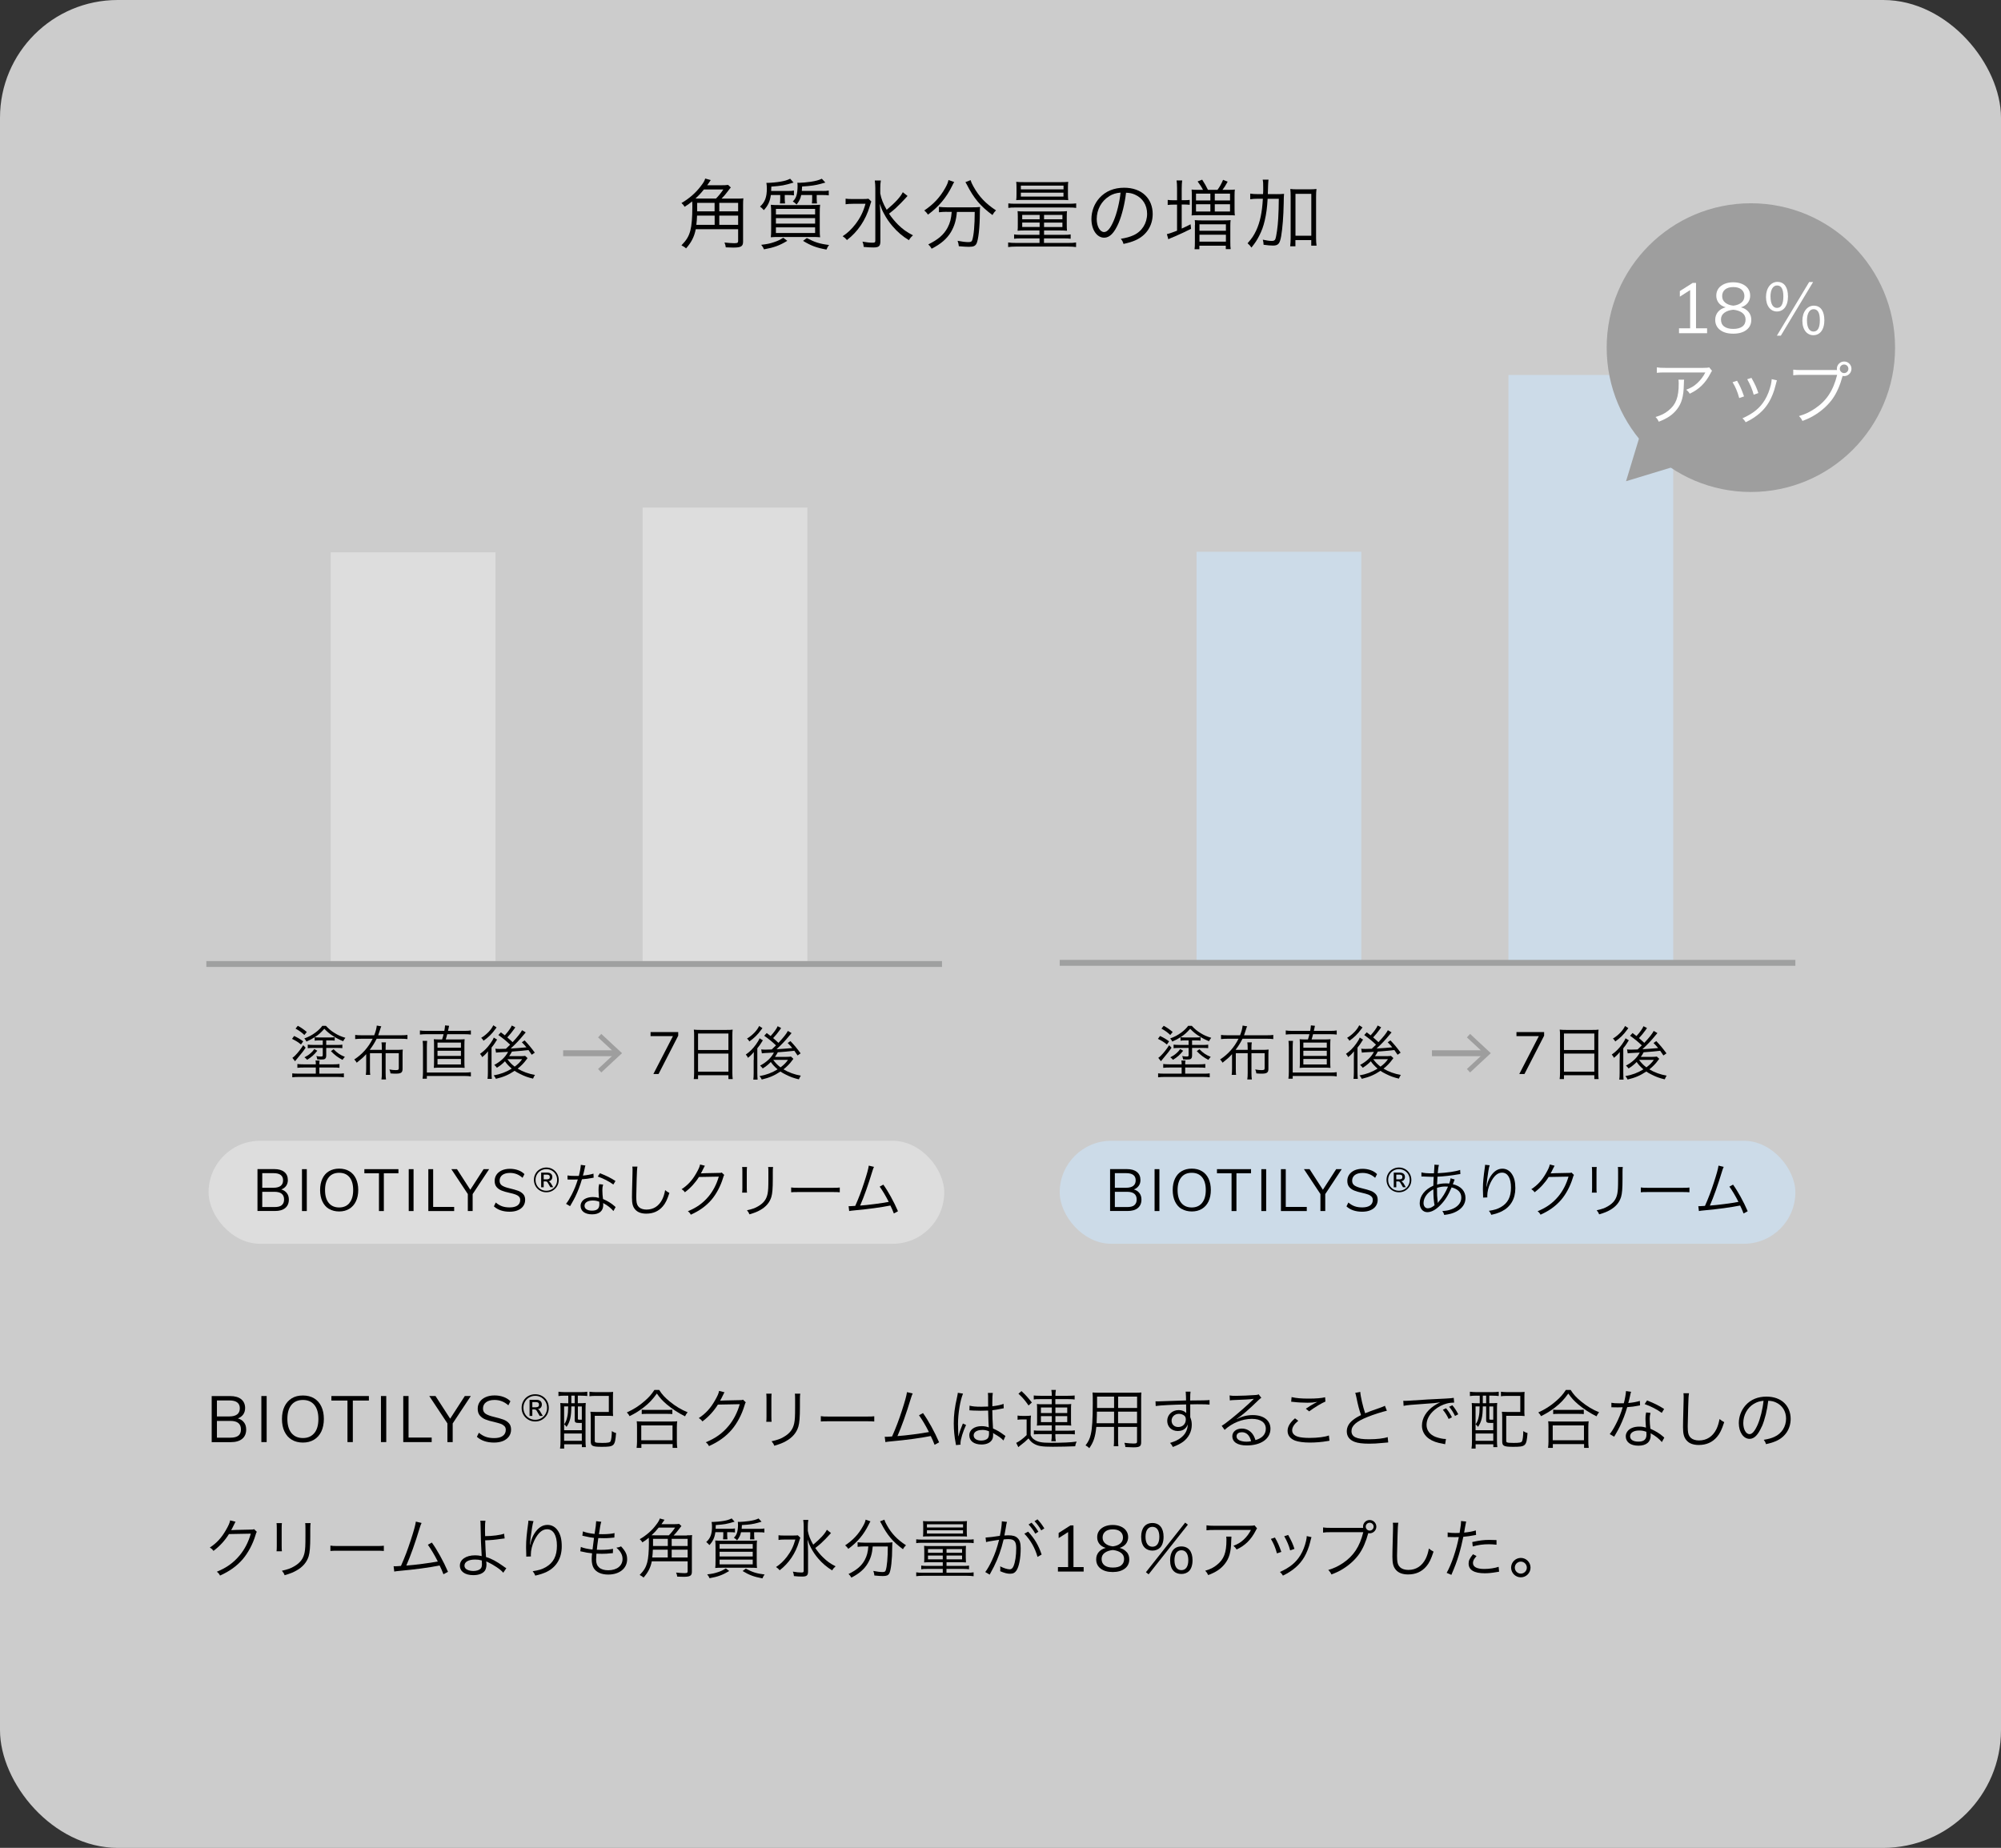<?xml version="1.0" encoding="UTF-8"?><svg id="_レイヤー_2" xmlns="http://www.w3.org/2000/svg" viewBox="0 0 340 314"><rect x="0" y="0" width="340" height="314" fill="#333333" stroke="none"/><defs><style>.cls-1,.cls-2,.cls-3,.cls-4,.cls-5,.cls-6{stroke-width:0px;}.cls-2{fill:#9e9e9e;}.cls-7{stroke:#9fa0a0;}.cls-7,.cls-8{fill:none;stroke-miterlimit:10;}.cls-3{fill:#ddd;}.cls-4,.cls-6{fill:#fff;}.cls-5{fill:#ccdbe8;}.cls-8{stroke:#9e9e9e;}.cls-6{opacity:.75;}</style></defs><g id="txt"><rect class="cls-6" width="340" height="314" rx="20" ry="20"/><path class="cls-1" d="M41.46,241.7c.25.33.37.73.37,1.22,0,.68-.23,1.21-.68,1.58-.45.37-1.1.56-1.92.56h-3.26v-7.83h3.15c.8,0,1.42.18,1.86.53.44.36.67.86.67,1.51,0,.42-.11.78-.32,1.08-.22.3-.52.53-.91.68.45.12.8.35,1.04.68ZM36.86,240.69h2.11c.59,0,1.03-.12,1.33-.35.3-.23.45-.58.45-1.03,0-.89-.59-1.34-1.78-1.34h-2.11v2.73ZM40.51,243.95c.29-.23.43-.58.43-1.06,0-.96-.6-1.44-1.79-1.44h-2.29v2.85h2.29c.62,0,1.07-.12,1.36-.35Z"/><path class="cls-1" d="M44.41,245.05v-7.83h.9v7.83h-.9Z"/><path class="cls-1" d="M49.58,244.65c-.54-.32-.95-.79-1.24-1.39-.29-.6-.43-1.31-.43-2.13s.14-1.53.43-2.13c.29-.6.7-1.06,1.23-1.39s1.17-.48,1.9-.48,1.37.16,1.9.48.95.78,1.23,1.39c.29.6.43,1.31.43,2.12s-.15,1.53-.43,2.13c-.29.6-.7,1.07-1.24,1.39-.54.33-1.17.49-1.89.49s-1.36-.16-1.89-.48ZM53.41,243.52c.46-.56.69-1.36.69-2.4s-.23-1.83-.69-2.39c-.46-.56-1.11-.84-1.94-.84s-1.49.28-1.95.84-.69,1.35-.69,2.38.23,1.83.69,2.4c.46.56,1.11.85,1.95.85s1.47-.28,1.94-.85Z"/><path class="cls-1" d="M59.04,245.05v-7.06h-2.73v-.77h6.37v.77h-2.73v7.06h-.91Z"/><path class="cls-1" d="M64.73,245.05v-7.83h.9v7.83h-.9Z"/><path class="cls-1" d="M68.52,245.05v-7.83h.9v7.06h3.93v.77h-4.83Z"/><path class="cls-1" d="M80,237.22l-3.08,4.66v3.17h-.9v-3.18l-3.08-4.65h1.06l2.49,3.85,2.49-3.85h1.03Z"/><path class="cls-1" d="M81.03,244.15l.34-.69c.39.33.78.56,1.19.7.4.14.87.21,1.41.21.63,0,1.12-.12,1.46-.37.34-.25.51-.59.51-1.04,0-.26-.08-.48-.25-.64s-.38-.3-.65-.39-.62-.19-1.07-.3c-.6-.13-1.1-.27-1.49-.43-.39-.15-.7-.38-.95-.67-.24-.29-.36-.67-.36-1.14s.12-.84.35-1.18c.23-.34.57-.61,1-.8.43-.19.93-.29,1.5-.29s1.05.08,1.52.25c.47.17.87.41,1.19.74l-.35.69c-.37-.32-.74-.55-1.12-.69-.38-.15-.79-.22-1.24-.22-.61,0-1.08.13-1.43.39s-.52.62-.52,1.07c0,.4.15.69.45.89.3.2.76.37,1.39.52.67.16,1.2.31,1.59.45.39.14.71.34.96.62.26.27.38.64.38,1.09s-.12.83-.35,1.16c-.24.33-.57.59-1.01.78-.44.18-.95.27-1.53.27-1.23,0-2.2-.33-2.93-.99Z"/><path class="cls-1" d="M92.12,237.22c.35.2.63.48.83.83.2.35.3.74.3,1.17s-.1.82-.3,1.18c-.2.35-.48.63-.84.84-.35.21-.75.31-1.17.31s-.82-.1-1.17-.31c-.35-.21-.63-.48-.84-.84-.2-.35-.3-.74-.3-1.18s.1-.82.3-1.17.48-.63.83-.83.74-.3,1.18-.3.82.1,1.18.3ZM91.97,240.99c.31-.18.55-.42.72-.73.17-.31.26-.65.26-1.04s-.09-.72-.26-1.03c-.18-.31-.42-.55-.72-.73-.31-.18-.65-.27-1.02-.27s-.72.09-1.03.27c-.31.18-.55.42-.72.73-.18.31-.26.65-.26,1.03s.09.73.26,1.04c.17.31.42.55.72.73.31.18.65.27,1.03.27s.72-.09,1.02-.27ZM91.73,239.76l.5.84h-.53l-.51-.88c-.05-.08-.11-.14-.17-.17-.06-.03-.14-.05-.23-.05h-.34v1.1h-.47v-2.74h1.14c.3,0,.54.07.7.21.16.14.25.34.25.6,0,.21-.06.38-.18.52-.12.14-.29.23-.52.26.14.04.26.14.37.3ZM91.46,239.03c.09-.07.13-.18.13-.33,0-.16-.04-.27-.13-.34-.09-.07-.22-.11-.4-.11h-.61v.88h.61c.18,0,.32-.04.4-.11Z"/><path class="cls-1" d="M95.98,237.16c-.43,0-.79.02-1.09.07v-.74c.31.04.67.07,1.11.07h2.65c.46,0,.83-.02,1.14-.07v.73c-.3-.03-.65-.06-1.1-.06h-.51v1.28h.17c.54,0,.84-.01,1.18-.04-.03.34-.04.62-.04,1.08v5.3c0,.43.02.88.06,1.13h-.68v-.48h-3.01v.72h-.7c.06-.36.08-.69.08-1.36v-5.27c0-.46-.01-.79-.04-1.11.32.03.59.04,1.1.04h.26v-1.28h-.56ZM95.85,238.99v4.04h3.01v-1.24c-.29.01-.34.01-.38.01-.69,0-.83-.08-.83-.5v-2.31h-.57c-.02,1.78-.21,2.56-.81,3.48-.11-.17-.25-.32-.41-.44.3-.42.44-.8.55-1.38.09-.44.11-.77.13-1.66h-.69ZM95.85,244.83h3.01v-1.24h-3.01v1.24ZM97.08,238.44h.57v-1.28h-.57v1.28ZM98.18,241.07c0,.15.05.18.41.18.02,0,.11-.01.27-.01v-2.24h-.67v2.08ZM104.14,239.6c0,.45.01.75.04,1.02-.32-.03-.59-.04-1.07-.04h-2.05v4.2c0,.19.02.25.1.3.12.08.47.11,1.16.11.98,0,1.31-.07,1.42-.27.12-.22.21-.89.22-1.74.31.2.42.25.72.33-.18,2.23-.29,2.34-2.45,2.34-1.56,0-1.85-.14-1.85-.92v-3.97c0-.5-.01-.77-.06-1.07.34.03.62.04,1.07.04h2.06v-2.73h-2.17c-.55,0-.82.01-1.12.06v-.77c.31.04.67.07,1.13.07h1.84c.44,0,.75-.01,1.05-.04-.02.27-.03.47-.03,1.08v2.01Z"/><path class="cls-1" d="M112.01,236.19c.46.75.97,1.3,1.82,1.99.94.77,1.97,1.39,3.01,1.8-.2.23-.31.42-.44.69-1.1-.54-2.21-1.27-3.1-2.02-.69-.58-1.2-1.14-1.69-1.85-.74,1.03-1.34,1.66-2.31,2.41-.75.57-1.44,1-2.33,1.43-.12-.25-.21-.37-.46-.63,1.13-.51,2.08-1.11,2.99-1.91.78-.67,1.21-1.17,1.69-1.91h.82ZM108.17,246.03c.04-.34.07-.66.07-1.08v-2.43c0-.41-.01-.7-.05-1.01.23.03.46.04.86.04h5.16c.4,0,.63-.01.86-.04-.04.3-.06.58-.06,1.01v2.43c0,.43.02.76.07,1.08h-.79v-.64h-5.31v.64h-.79ZM108.96,244.74h5.31v-2.52h-5.31v2.52ZM109.04,239.54c.2.03.46.04.87.04h3.41c.43,0,.69-.01.92-.04v.75c-.24-.03-.51-.04-.92-.04h-3.42c-.34,0-.63.01-.86.04v-.75Z"/><path class="cls-1" d="M123.11,236.58q-.1.14-.24.45c-.29.59-.38.78-.51.98q.14-.03,3.32-.09c.39,0,.42-.01.57-.08l.47.46c-.1.13-.1.14-.22.54-.46,1.55-1.26,3.05-2.2,4.14-1.01,1.16-2.22,2.02-3.83,2.75-.18-.32-.26-.43-.55-.65,1.66-.68,2.83-1.52,3.88-2.78.85-1.02,1.51-2.31,1.89-3.69l-3.71.07c-.67,1.08-1.55,2.05-2.63,2.86-.19-.27-.3-.37-.62-.57,1.17-.76,2-1.67,2.76-3.01.42-.73.64-1.22.69-1.61l.9.23Z"/><path class="cls-1" d="M131.11,236.82c-.03.26-.04.41-.04.91v2.96c0,.53.01.65.04.91h-.91c.03-.25.04-.48.04-.92v-2.94c0-.47-.01-.66-.04-.92h.91ZM135.98,236.82c-.04.25-.06.43-.06.96v1.3c0,1.75-.08,2.72-.27,3.36-.32,1.03-1.01,1.84-2.09,2.44-.54.31-1.07.52-2,.79-.12-.32-.19-.43-.46-.76.99-.22,1.52-.41,2.09-.75,1.02-.59,1.55-1.3,1.76-2.32.12-.63.15-1.13.15-2.81v-1.24c0-.57-.01-.73-.04-.97h.92Z"/><path class="cls-1" d="M139.47,240.64c.32.06.62.07,1.36.07h6.39c.81,0,.99-.01,1.33-.05v.89c-.35-.03-.6-.04-1.34-.04h-6.38c-.8,0-1.03.01-1.36.04v-.9Z"/><path class="cls-1" d="M155.08,236.8c-.11.21-.19.43-.3.79-.8,2.64-1.55,4.75-2.29,6.44,1.46-.1,4.05-.44,5.35-.69-.58-1.15-1.15-2.1-1.69-2.85l.68-.37c.88,1.21,1.98,3.2,2.74,4.97l-.77.42c-.24-.63-.4-.98-.65-1.49-1.85.36-4.04.66-6.77.91-.42.03-.73.08-.94.12l-.11-.91q.25.01.31.01c.08,0,.68-.03.94-.06.68-1.54,1.12-2.71,1.66-4.36.54-1.66.78-2.54.87-3.17l.97.23Z"/><path class="cls-1" d="M163.63,236.82c-.47,1.1-.85,3.36-.85,5.16,0,.39.02,1.03.04,1.54,0,.09,0,.11.01.31v.21h.04c.2-.81.28-1.02.65-1.93.04-.1.07-.14.09-.22l.54.25c-.52,1.08-.95,2.48-.95,3.12,0,.06,0,.07.02.22l-.78.08c-.01-.1-.02-.15-.07-.41-.2-1.02-.31-2.16-.31-3.27,0-1.46.14-2.62.57-4.52.1-.48.11-.55.12-.69l.86.14ZM164.74,238.86c.54.13,1.01.18,1.98.18.43,0,.73-.01,1.18-.03q-.01-1.03-.01-1.87c0-.19-.01-.34-.03-.45h.83c-.05.3-.08.81-.08,1.73,0,.12,0,.3.01.54.85-.1,1.49-.23,1.9-.41l.03.75s-.02,0-.77.15c-.29.07-.59.11-1.17.18.01,1.09.03,1.65.12,3.11.8.36,1.11.54,1.84,1.08.13.09.15.11.27.19l-.34.77c-.34-.39-.78-.69-1.56-1.14t-.11-.07s-.04-.03-.1-.07c.02.17.02.19.02.29,0,.29-.04.55-.13.75-.26.58-.94.92-1.84.92-1.28,0-2.08-.6-2.08-1.56s.87-1.56,2.09-1.56c.45,0,.97.09,1.22.22-.03-.23-.08-1.27-.11-2.87-.5.02-.84.03-1.25.03-.45,0-.86-.01-1.24-.03-.19-.02-.31-.02-.35-.02-.1-.01-.17-.01-.19-.01-.05-.01-.09-.01-.11-.01h-.04l.02-.77ZM166.86,242.99c-.86,0-1.42.36-1.42.91s.51.89,1.28.89c.48,0,.91-.14,1.12-.39.14-.17.21-.43.21-.86,0-.08-.01-.33-.01-.33-.45-.18-.74-.23-1.18-.23Z"/><path class="cls-1" d="M172.9,240.54c.27.04.44.06.86.06h.57c.33,0,.56-.01.85-.06-.04.33-.06.62-.06,1.17v2.16c.17.35.3.53.54.7.64.47,1.3.6,2.86.6,2.1,0,3.39-.06,4.42-.21-.17.4-.19.43-.25.8-.98.04-2.53.08-3.83.08-1.83,0-2.49-.11-3.19-.52-.36-.21-.63-.47-.91-.9-.5.5-.77.73-1.3,1.13-.18.13-.26.21-.43.36l-.36-.73c.48-.22,1.16-.71,1.77-1.32v-2.66h-.73c-.37,0-.54.01-.81.06v-.73ZM173.56,236.38c.72.66,1.07,1.06,1.77,1.94l-.56.51c-.64-.91-.97-1.31-1.72-2l.51-.44ZM176.68,237.75c-.52,0-.81.01-1.03.06v-.68c.25.03.59.05,1.14.05h1.93c0-.37-.02-.67-.08-.99h.77c-.06.32-.08.6-.08.99h2.13c.54,0,.89-.02,1.14-.05v.68c-.25-.04-.56-.06-1.1-.06h-2.18v.87h1.84c.36,0,.57-.01.86-.04-.03.25-.04.44-.04.75v2.2c0,.3.01.47.04.72-.26-.03-.53-.04-.86-.04h-1.84v.9h2.22c.54,0,.86-.01,1.09-.05v.68c-.24-.04-.58-.05-1.1-.05h-2.21v.21c0,.35.02.68.08,1h-.77c.06-.32.08-.65.08-1v-.21h-1.94c-.46,0-.87.02-1.1.05v-.68c.24.04.55.05,1.1.05h1.94v-.9h-1.66c-.33,0-.58.01-.87.04.03-.25.04-.43.04-.72v-2.22c0-.29-.01-.46-.04-.73.25.03.51.04.86.04h1.67v-.87h-2.04ZM176.87,239.17v.94h1.85v-.94h-1.85ZM176.87,240.64v1.01h1.85v-1.01h-1.85ZM179.33,240.11h2.01v-.94h-2.01v.94ZM179.33,241.65h2.01v-1.01h-2.01v1.01Z"/><path class="cls-1" d="M189.98,244.55c0,.58.01.94.05,1.2h-.79c.04-.29.05-.62.05-1.2v-2.08h-3.01c-.17,1.66-.45,2.56-1.19,3.61-.24-.23-.35-.31-.64-.47.47-.62.72-1.11.89-1.86.24-1.01.34-2.62.34-5.34,0-1.11,0-1.32-.04-1.79.33.03.66.04,1.21.04h5.92c.55,0,.85-.01,1.17-.04-.03.3-.04.58-.04,1.08v7.38c0,.69-.25.86-1.32.86-.35,0-.9-.02-1.36-.05-.02-.25-.07-.44-.17-.72.64.08,1.18.12,1.57.12.48,0,.58-.06.58-.33v-2.49h-3.22v2.08ZM186.38,239.88c-.01.31-.01.57-.01.73-.01.68-.01.73-.04,1.23h2.97v-1.96h-2.92ZM189.3,237.32h-2.89v1.93s2.89,0,2.89,0v-1.93ZM193.21,239.25v-1.93h-3.22v1.93h3.22ZM189.98,241.84h3.22v-1.96h-3.22v1.96Z"/><path class="cls-1" d="M201.5,237.12c0-.29-.01-.41-.04-.64h.83c-.04.35-.06.52-.06,1.38v.12c2.08-.01,2.93-.03,3.29-.08v.78c-.41-.04-.79-.06-2.1-.06-.17,0-.29,0-1.18.02v2.18c.19.46.26.81.26,1.3,0,1.14-.53,2.16-1.47,2.87-.45.33-.94.58-1.74.89-.19-.35-.25-.45-.48-.69.86-.27,1.34-.5,1.78-.83.8-.6,1.19-1.32,1.23-2.32-.1.26-.17.39-.3.54-.33.4-.8.59-1.39.59-1.06,0-1.8-.73-1.8-1.74s.83-1.82,1.95-1.82c.53,0,.99.18,1.28.5-.01-.15-.01-.2-.01-.6,0-.04-.01-.15-.01-.29v-.57c-2.21.04-4.43.15-5.17.27l-.03-.8c.2.01.27.01.44.01q.32,0,2.09-.07c1.06-.04,1.91-.07,2.66-.09l-.02-.87ZM201.03,240.43c-.21-.12-.44-.18-.74-.18-.69,0-1.22.5-1.22,1.15s.46,1.09,1.13,1.09c.76,0,1.29-.53,1.29-1.3,0-.36-.14-.59-.46-.77Z"/><path class="cls-1" d="M208.93,237.12c.31.06.51.07,1.03.07.91,0,2.38-.07,3.37-.14.29-.02.39-.04.53-.12l.46.6c-.15.08-.21.12-.56.46-1.52,1.49-2.85,2.63-3.62,3.12l.02.03c.84-.45,1.73-.68,2.7-.68,1.84,0,3.01.9,3.01,2.31,0,1.72-1.6,2.85-4.04,2.85-1.55,0-2.44-.57-2.44-1.58,0-.74.68-1.29,1.6-1.29.74,0,1.38.32,1.82.9.23.31.35.57.51,1.06,1.15-.32,1.76-.99,1.76-1.93,0-1.06-.88-1.68-2.37-1.68-1.62,0-3.36.7-4.63,1.88l-.5-.7c.4-.23.79-.52,1.54-1.12,1.18-.94,2.92-2.46,3.67-3.21q.07-.07.15-.15l.04-.04.04-.04-.02-.02s-.03,0-.1.01c-.35.07-1.67.14-3.34.2-.24.01-.35.02-.59.06l-.04-.83ZM211,243.38c-.55,0-.89.26-.89.68,0,.29.14.5.44.67.29.15.76.25,1.23.25.27,0,.41-.01.8-.08-.24-1-.79-1.53-1.58-1.53Z"/><path class="cls-1" d="M220.6,241.42c-.71.59-1.04,1.1-1.04,1.62s.32.87.93,1.08c.42.14,1.14.22,2.01.22,1.38,0,2.68-.17,3.3-.42l.1.9c-.14.01-.19.02-.37.06-.96.17-2,.25-2.97.25-1.06,0-1.99-.13-2.53-.34-.83-.34-1.25-.9-1.25-1.66,0-.71.42-1.41,1.26-2.12l.56.42ZM219.45,237.4c.8.19,1.67.26,2.93.26s2.18-.08,2.78-.23l.05.73c-.68.29-1.69.89-2.77,1.67l-.56-.45c.7-.47.97-.64,1.46-.91.12-.07.14-.08.28-.14.08-.04.1-.04.21-.11-.66.11-1.03.14-1.66.14-.77,0-1.71-.05-2.42-.14-.2-.02-.22-.03-.36-.03l.07-.78Z"/><path class="cls-1" d="M231.13,236.51c.04.74.45,2.54.83,3.64.65-.26.96-.39,2.66-.98.38-.14.48-.18.7-.29l.33.84c-.77.17-2.34.67-3.31,1.07-1.88.75-2.7,1.47-2.7,2.39,0,1,.85,1.39,3,1.39,1.27,0,2.5-.14,3.15-.37l.09.91q-.21,0-.81.07c-1.13.11-1.66.14-2.43.14-1.09,0-1.91-.1-2.44-.3-.9-.33-1.36-.94-1.36-1.8,0-.7.33-1.34.98-1.87.42-.34.76-.55,1.44-.89-.31-.9-.52-1.67-.8-3.08-.1-.46-.12-.52-.19-.69l.87-.17Z"/><path class="cls-1" d="M238.42,238.03c.21.01.32.01.4.01.15,0,.29-.01.63-.03,1.31-.1,4.83-.31,6.25-.36.62-.03,1.13-.08,1.31-.12l.07.81c-.44,0-.81.04-1.23.15-.74.19-1.51.58-2.11,1.1-.88.74-1.35,1.63-1.35,2.54s.56,1.66,1.54,2.04c.54.2,1.23.35,1.65.35h.11l-.14.89c-.12-.02-.17-.03-.34-.07-1.09-.19-1.75-.42-2.38-.85-.78-.53-1.22-1.33-1.22-2.24,0-1.28.75-2.49,2.06-3.38.34-.23.63-.38,1.04-.58-.65.11-1.2.17-2.42.24-2.28.15-3.26.24-3.8.36l-.05-.87ZM245.7,239.29c.42.51.64.84,1.01,1.54l-.56.29c-.3-.63-.58-1.08-.99-1.56l.54-.26ZM246.77,238.78c.42.51.64.84,1.01,1.54l-.55.29c-.31-.63-.59-1.08-1-1.56l.54-.26Z"/><path class="cls-1" d="M250.85,237.16c-.43,0-.79.02-1.09.07v-.74c.31.04.67.07,1.11.07h2.65c.46,0,.83-.02,1.14-.07v.73c-.3-.03-.65-.06-1.1-.06h-.51v1.28h.17c.54,0,.84-.01,1.18-.04-.03.34-.04.62-.04,1.08v5.3c0,.43.02.88.06,1.13h-.68v-.48h-3.01v.72h-.7c.06-.36.08-.69.08-1.36v-5.27c0-.46-.01-.79-.04-1.11.32.03.59.04,1.1.04h.26v-1.28h-.56ZM250.72,238.99v4.04h3.01v-1.24c-.29.01-.34.01-.38.01-.69,0-.83-.08-.83-.5v-2.31h-.57c-.02,1.78-.21,2.56-.81,3.48-.11-.17-.25-.32-.41-.44.3-.42.44-.8.55-1.38.09-.44.11-.77.13-1.66h-.69ZM250.72,244.83h3.01v-1.24h-3.01v1.24ZM251.95,238.44h.57v-1.28h-.57v1.28ZM253.05,241.07c0,.15.05.18.41.18.02,0,.11-.01.27-.01v-2.24h-.67v2.08ZM259.01,239.6c0,.45.01.75.04,1.02-.32-.03-.59-.04-1.07-.04h-2.05v4.2c0,.19.02.25.1.3.12.08.47.11,1.16.11.98,0,1.31-.07,1.42-.27.12-.22.21-.89.22-1.74.31.2.42.25.72.33-.18,2.23-.29,2.34-2.45,2.34-1.56,0-1.85-.14-1.85-.92v-3.97c0-.5-.01-.77-.06-1.07.34.03.62.04,1.07.04h2.06v-2.73h-2.17c-.55,0-.82.01-1.12.06v-.77c.31.04.67.07,1.13.07h1.84c.44,0,.75-.01,1.05-.04-.02.27-.03.47-.03,1.08v2.01Z"/><path class="cls-1" d="M266.88,236.19c.46.75.97,1.3,1.82,1.99.94.77,1.97,1.39,3.01,1.8-.2.23-.31.42-.44.69-1.1-.54-2.21-1.27-3.1-2.02-.69-.58-1.2-1.14-1.69-1.85-.74,1.03-1.34,1.66-2.31,2.41-.75.57-1.44,1-2.33,1.43-.12-.25-.21-.37-.46-.63,1.13-.51,2.08-1.11,2.99-1.91.78-.67,1.21-1.17,1.69-1.91h.82ZM263.04,246.03c.04-.34.07-.66.07-1.08v-2.43c0-.41-.01-.7-.05-1.01.23.03.46.04.86.04h5.16c.4,0,.63-.01.86-.04-.04.3-.06.58-.06,1.01v2.43c0,.43.02.76.07,1.08h-.79v-.64h-5.31v.64h-.79ZM263.83,244.74h5.31v-2.52h-5.31v2.52ZM263.91,239.54c.2.03.46.04.87.04h3.41c.43,0,.69-.01.92-.04v.75c-.24-.03-.51-.04-.92-.04h-3.42c-.34,0-.63.01-.86.04v-.75Z"/><path class="cls-1" d="M277.15,236.51c-.08.21-.09.25-.18.7-.08.37-.14.64-.3,1.2.77-.07,1.46-.2,1.97-.36l.03.76q-.12.02-.38.07c-.45.1-1.13.19-1.8.23-.34,1.18-.74,2.2-1.22,3.21-.26.53-.36.72-.78,1.44-.1.15-.17.29-.22.37l-.75-.44c.35-.44.65-.92,1.06-1.72.51-1,.83-1.79,1.14-2.84-.27.01-.65.02-.81.02-.19,0-.56-.01-.73-.01-.12-.01-.21-.01-.24-.01h-.14v-.76c.39.07.72.09,1.32.09.22,0,.58-.01.79-.01.18-.63.35-1.56.37-2.07l.87.12ZM282.38,245.05c-.43-.53-1.12-1.08-1.92-1.5.02.18.02.24.02.35,0,1.13-.75,1.76-2.09,1.76s-2.15-.62-2.15-1.6c0-.59.41-1.14,1.02-1.4.38-.17.8-.24,1.3-.24.41,0,.68.04,1.11.17-.05-.72-.08-1.23-.08-1.51,0-.4.02-.66.11-1.07l.75.08c-.11.41-.14.64-.14,1.02,0,.49.06,1.25.12,1.67.88.39,1.56.8,2.16,1.33q.12.12.2.18l-.41.75ZM278.51,243.08c-.94,0-1.53.39-1.53.99,0,.56.53.9,1.4.9.95,0,1.38-.37,1.38-1.2,0-.13-.02-.47-.02-.47-.46-.17-.78-.22-1.22-.22ZM282.37,240.09c-.92-.64-1.76-1.08-2.92-1.5l.41-.62c1.28.51,2.01.88,2.9,1.45l-.4.66Z"/><path class="cls-1" d="M286.99,236.73c-.07.37-.11.94-.14,2.32-.04,1.32-.08,2.82-.08,3.31,0,.13.01.41.02.66.04.66.19,1.02.52,1.32.31.28.8.43,1.38.43,1.31,0,2.32-.66,2.95-1.91.25-.53.38-.96.54-1.73.31.26.44.35.79.53-.42,1.29-.74,1.94-1.22,2.5-.78.92-1.81,1.38-3.1,1.38-.94,0-1.63-.26-2.07-.77-.45-.52-.61-1.1-.61-2.25,0-.74.01-1.01.1-4.48.01-.33.01-.54.01-.71,0-.23-.01-.36-.04-.58h.96Z"/><path class="cls-1" d="M299.36,242.39c-.64,1.45-1.29,2.11-2.08,2.11-1.04,0-1.83-1.14-1.83-2.68,0-1.12.42-2.21,1.16-3.04.88-.97,2.08-1.46,3.55-1.46,1.23,0,2.31.38,3.03,1.09.69.67,1.07,1.63,1.07,2.68,0,1.71-.92,3.11-2.52,3.8-.5.21-.91.34-1.67.51-.11-.36-.18-.47-.38-.74.8-.13,1.32-.27,1.84-.52,1.21-.55,1.95-1.73,1.95-3.08,0-1.25-.64-2.27-1.75-2.76-.41-.18-.73-.25-1.28-.27-.17,1.53-.58,3.21-1.08,4.37ZM298,238.55c-1.11.67-1.79,1.91-1.79,3.28,0,1.06.46,1.87,1.06,1.87.46,0,.9-.52,1.38-1.6.45-1.03.86-2.66,1-4.07-.66.06-1.13.21-1.64.52Z"/><path class="cls-1" d="M40.03,258.58q-.1.14-.24.45c-.29.59-.39.78-.51.98q.14-.03,3.32-.09c.38,0,.42-.01.57-.08l.47.46c-.1.13-.1.14-.22.54-.46,1.55-1.27,3.05-2.2,4.14-1.01,1.16-2.22,2.02-3.83,2.75-.18-.32-.26-.43-.55-.65,1.66-.68,2.83-1.52,3.88-2.78.85-1.02,1.51-2.31,1.89-3.69l-3.71.07c-.67,1.08-1.55,2.05-2.63,2.86-.19-.27-.3-.37-.62-.57,1.17-.76,2-1.67,2.76-3.01.42-.73.64-1.22.69-1.61l.9.23Z"/><path class="cls-1" d="M47.9,258.82c-.03.26-.04.41-.04.91v2.96c0,.53.01.65.04.91h-.91c.03-.25.04-.48.04-.92v-2.94c0-.47-.01-.66-.04-.92h.91ZM52.78,258.82c-.04.25-.06.43-.06.96v1.3c0,1.75-.08,2.72-.27,3.36-.32,1.03-1.01,1.84-2.09,2.44-.54.31-1.07.52-2,.79-.12-.32-.19-.43-.46-.76.99-.22,1.52-.41,2.09-.75,1.02-.59,1.55-1.3,1.76-2.32.12-.63.15-1.13.15-2.81v-1.24c0-.57-.01-.73-.04-.97h.92Z"/><path class="cls-1" d="M56.14,262.64c.32.06.62.07,1.36.07h6.39c.81,0,.99-.01,1.33-.05v.89c-.35-.03-.6-.04-1.34-.04h-6.38c-.8,0-1.03.01-1.36.04v-.9Z"/><path class="cls-1" d="M71.63,258.8c-.11.21-.19.43-.3.79-.8,2.64-1.55,4.75-2.29,6.44,1.46-.1,4.05-.44,5.35-.69-.58-1.15-1.16-2.1-1.69-2.85l.68-.37c.88,1.21,1.98,3.2,2.74,4.97l-.77.42c-.24-.63-.4-.98-.65-1.49-1.85.36-4.04.66-6.77.91-.42.03-.73.08-.94.12l-.11-.91q.25.01.31.01c.08,0,.68-.03.94-.06.68-1.54,1.12-2.71,1.66-4.36.54-1.66.78-2.54.87-3.17l.97.23Z"/><path class="cls-1" d="M82.48,258.44c-.05.27-.07.59-.07,1.45,0,.24,0,.36.02,1.14,1.21,0,2.62-.18,3.22-.42l.1.81q-.19.01-.66.08c-.99.15-1.74.22-2.65.24.03,1.07.09,2.13.14,2.84.89.25,1.79.74,2.94,1.56.23.17.23.18.51.34l-.52.77c-.23-.29-.55-.56-1.14-.96-.51-.34-1.11-.68-1.49-.85-.15-.07-.17-.07-.26-.12.02.12.04.33.04.47,0,.46-.1.87-.27,1.11-.34.48-1.04.76-1.96.76-1.42,0-2.29-.62-2.29-1.63s1.02-1.74,2.59-1.74c.33,0,.73.04.96.1.05.01.05.02.1.02t.06.02s0-.05-.01-.1v-.07c-.09-1.27-.17-3.39-.18-4.96-.01-.54-.01-.63-.05-.89h.88ZM80.72,265.01c-1.12,0-1.8.4-1.8,1.03,0,.18.07.36.17.47.23.27.74.44,1.32.44.53,0,.96-.13,1.22-.36.19-.18.26-.41.26-.82,0-.17-.02-.61-.03-.61-.45-.12-.7-.15-1.13-.15Z"/><path class="cls-1" d="M90.65,258.49c-.09.23-.15.54-.25,1.13-.18,1.11-.33,2.31-.36,2.87h.04q.02-.08.08-.31c.13-.6.35-1.14.67-1.64.62-.95,1.34-1.42,2.2-1.42.72,0,1.33.34,1.76.98.46.68.66,1.5.66,2.67,0,1.99-.89,3.5-2.54,4.32-.53.26-1.19.48-1.96.65-.13-.33-.2-.45-.44-.75,1.02-.15,1.6-.33,2.23-.69,1.29-.74,1.89-1.89,1.89-3.65s-.62-2.79-1.67-2.79c-.84,0-1.54.63-2.17,1.91-.38.8-.59,1.65-.59,2.45,0,.04,0,.1.01.26l-.79.03v-.32s-.03-1.14-.03-1.14v-.25c0-1.08.1-2.11.37-4.06.02-.17.03-.22.03-.35l.86.09Z"/><path class="cls-1" d="M98.71,262.87c.44.2,1.13.34,1.97.44.06-.54.17-1.4.25-1.98-.52-.07-.99-.14-1.64-.3-.14-.03-.19-.04-.34-.08l.1-.73c.47.2,1.21.36,1.98.43.18-1.06.26-1.78.26-2.07v-.09l.88.1c-.07.21-.1.34-.18.74q-.01.1-.11.7c-.03.24-.05.35-.11.66.31.01.46.01.64.01.83,0,1.52-.07,2.01-.19l-.03.76q-.22.02-.77.07c-.34.03-.67.04-.99.04-.18,0-.36,0-.97-.02-.18,1.27-.19,1.38-.25,1.99.42.01.57.01.73.01.79,0,1.6-.07,2.02-.18l-.02.74c-.11.01-.14.01-.3.02-.56.07-1.03.09-1.55.09-.27,0-.45,0-.95-.02q0,.08-.01.22c-.02.26-.04.63-.04.81,0,.6.17,1.02.51,1.32.35.31.88.47,1.55.47,1.47,0,2.43-.76,2.43-1.93,0-.69-.34-1.31-1.05-1.91.36-.04.48-.08.8-.22.78.85,1.03,1.39,1.03,2.19,0,1.55-1.3,2.6-3.22,2.6-1.16,0-2.04-.4-2.46-1.1-.22-.36-.34-.89-.34-1.52,0-.23.01-.45.04-.73q.01-.17.02-.26c-.66-.07-1.17-.15-1.66-.28-.18-.05-.21-.05-.34-.07l.1-.76Z"/><path class="cls-1" d="M116.71,260.89c.41,0,.67-.01.89-.04-.03.3-.04.54-.04.96v5.27c0,.68-.3.86-1.42.86-.23,0-.59-.01-1.07-.03-.03-.26-.07-.42-.19-.69.48.05,1.09.1,1.44.1.1,0,.31-.02.35-.03.11-.03.17-.13.17-.31v-1.67h-6.09c-.21,1.08-.64,1.9-1.4,2.76-.17-.17-.32-.26-.66-.44.74-.76,1.06-1.3,1.28-2.12.19-.7.29-1.89.29-3.39,0-.37,0-.54-.02-.81-.43.35-.65.51-1.09.78-.14-.24-.19-.3-.45-.54,1.09-.63,2.07-1.47,2.77-2.42.39-.5.57-.83.64-1.1l.8.22c-.1.14-.13.18-.23.34-.12.18-.14.21-.29.41h1.99c.46,0,.75-.01,1.02-.05l.39.37c-.13.13-.13.14-.43.54-.29.38-.6.77-.9,1.06h2.26ZM113.65,260.89c.36-.36.78-.88,1.06-1.31h-2.79c-.44.55-.73.86-1.21,1.3.24.01.34.01.57.01h2.38ZM113.46,264.66v-1.33h-2.53c-.02.54-.04.83-.1,1.33h2.63ZM110.96,261.49v1.22h2.51v-1.22h-2.51ZM116.84,261.49h-2.71v1.22h2.71v-1.22ZM116.84,263.33h-2.71v1.33h2.71v-1.33Z"/><path class="cls-1" d="M121.55,260.37c-.12.91-.43,1.56-1.01,2.18-.17-.2-.29-.32-.54-.52.7-.62.98-1.35.98-2.61,0-.26-.02-.57-.07-.8h.24c.37,0,1.33-.09,1.81-.18.59-.1.91-.2,1.36-.42l.5.55c-1.33.41-1.73.47-3.2.58-.01.31-.01.42-.02.63h2.4c.4,0,.64-.01.88-.06v.69c-.26-.04-.51-.05-.87-.05h-.45v.53c0,.22.02.53.04.68h-.74c.02-.19.04-.46.04-.67v-.54h-1.36ZM123.9,266.96c-1.14.68-1.9.96-3.34,1.22-.12-.29-.15-.34-.4-.65.85-.1,1.25-.18,1.86-.39.51-.17.78-.3,1.31-.63l.57.44ZM127.39,261.81c.53,0,.88-.01,1.24-.04-.04.34-.05.64-.05,1.25v2.19c0,.64.01.99.05,1.23-.31-.03-.67-.04-1.18-.04h-4.73c-.5,0-.88.01-1.19.04.04-.27.05-.63.05-1.25v-2.18c0-.57-.01-.87-.05-1.24.35.03.71.04,1.22.04h4.63ZM122.27,263.16h5.63v-.79h-5.63v.79ZM122.27,264.48h5.63v-.79h-5.63v.79ZM122.27,265.83h5.63v-.81h-5.63v.81ZM128.99,259.79c.39,0,.62-.01.89-.06v.69c-.27-.04-.5-.05-.89-.05h-.85v.55c0,.22.02.52.04.66h-.74c.02-.17.04-.43.04-.65v-.56h-1.57c-.12.56-.29.88-.67,1.38-.14-.17-.31-.31-.54-.45.29-.29.41-.48.53-.85.1-.32.17-.84.17-1.33,0-.22-.01-.36-.03-.52.14.01.21.01.31.01.36,0,1.04-.07,1.59-.14.74-.11,1.18-.23,1.62-.44l.51.55q-.17.04-.7.2c-.72.2-1.34.3-2.64.37-.02.3-.02.4-.04.64h2.98ZM126.72,266.55c1.13.61,1.83.83,3.2,1-.17.21-.25.36-.37.66-1.46-.28-2.21-.55-3.37-1.25l.54-.41Z"/><path class="cls-1" d="M135.99,261.3c-.09.22-.1.26-.23.68-.59,1.99-1.72,3.65-3.28,4.85-.21-.25-.33-.35-.62-.55.72-.47,1.25-.98,1.83-1.72.7-.92,1.12-1.76,1.45-2.95h-1.81c-.46,0-.78.02-1.05.07v-.8c.27.04.55.05,1.07.05h1.18c.58,0,.84-.01,1.04-.04l.42.41ZM141.2,260.5q-.14.14-.31.34c-.26.31-1.01,1.07-1.42,1.44q-.31.28-.94.77c.39.57.82,1.11,1.3,1.57.66.65,1.24,1.08,2.15,1.54-.27.24-.4.38-.58.69-.9-.54-1.67-1.2-2.37-2.01-.48-.56-.88-1.14-1.24-1.83-.26-.5-.37-.76-.58-1.4.07.96.09,1.56.09,2.15v3.26c0,.69-.22.88-1,.88-.42,0-.87-.02-1.4-.08-.02-.32-.07-.47-.18-.76.62.11,1.05.15,1.47.15.31,0,.37-.06.37-.32v-7.51c0-.4-.02-.75-.08-1.11h.87c-.07.35-.09.7-.09,1.1v.76c.14.78.4,1.44.92,2.35,1.24-1.04,1.97-1.84,2.32-2.53l.68.54Z"/><path class="cls-1" d="M147.92,258.5c-.1.13-.14.22-.31.56-.85,1.71-1.91,2.98-3.47,4.13-.14-.22-.29-.39-.54-.59,1.33-.89,2.28-1.9,3.01-3.22.28-.48.42-.82.47-1.15l.83.29ZM146.85,262.78c-.42,0-.79.02-1.13.07v-.78c.32.04.69.07,1.14.07h3.62c.51,0,.84-.01,1.16-.06-.03.2-.03.29-.04.78,0,2.13-.21,3.99-.5,4.51-.19.33-.45.44-1.09.44-.36,0-.75-.02-1.44-.09-.03-.3-.07-.46-.18-.78.6.12,1.16.19,1.55.19.35,0,.47-.07.55-.27.23-.67.36-2.17.36-4.07h-2.56c-.1,1.21-.35,2.04-.86,2.89-.57.96-1.43,1.71-2.77,2.4-.14-.25-.25-.4-.48-.62,1.41-.68,2.24-1.41,2.77-2.41.36-.69.52-1.3.59-2.27h-.69ZM150.27,258.24c.09.29.19.51.42.92.8,1.44,1.74,2.43,3.25,3.42-.21.2-.35.38-.52.67-1.74-1.29-2.67-2.4-3.71-4.42-.06-.1-.12-.22-.18-.31l.74-.29Z"/><path class="cls-1" d="M155.68,261.57c.3.04.63.05,1.09.05h7.58c.46,0,.79-.01,1.09-.05v.65c-.29-.04-.53-.06-1.08-.06h-7.59c-.54,0-.8.01-1.09.06v-.65ZM158.08,265.46c-.45,0-.74.01-1.06.04.03-.3.03-.42.03-.89v-1.17c0-.3-.01-.51-.03-.76.22.03.55.04,1.05.04h5.04c.42,0,.7-.01,1.02-.04-.02.21-.03.42-.03.73v1.21c0,.4.01.7.03.88-.4-.03-.68-.04-1.06-.04h-2.24v.63h2.9c.45,0,.67-.01.92-.06v.63c-.29-.04-.52-.06-.95-.06h-2.88v.65h3.49c.51,0,.79-.01,1.12-.07v.66c-.33-.04-.66-.07-1.12-.07h-7.51c-.46,0-.8.02-1.12.07v-.66c.33.06.62.07,1.12.07h3.39v-.65h-2.7c-.44,0-.67.01-.96.06v-.63c.24.04.48.06.94.06h2.72v-.63h-2.11ZM157.92,261.07c-.62,0-.83.01-1.09.03.03-.24.04-.45.04-.84v-1c0-.33-.01-.54-.04-.79.32.03.62.04,1.09.04h5.32c.48,0,.76-.01,1.07-.04-.03.24-.04.45-.04.79v1c0,.32.01.55.04.84-.27-.02-.46-.03-1.1-.03h-5.29ZM157.5,259.56h6.14v-.54h-6.14v.54ZM157.5,260.59h6.13v-.56h-6.13v.56ZM157.68,263.23v.63h2.51v-.63h-2.51ZM157.68,264.33v.64h2.51v-.64h-2.51ZM160.83,263.86h2.64v-.63h-2.64v.63ZM160.83,264.97h2.64v-.64h-2.64v.64Z"/><path class="cls-1" d="M167.46,261.27c.4-.01,1.54-.14,2.43-.29.19-.83.33-1.87.33-2.33v-.14l.88.1c-.08.23-.11.43-.21,1.06-.06.32-.13.73-.23,1.25.25-.02.4-.03.65-.03.78,0,1.24.13,1.58.46.39.36.54.87.54,1.77,0,1.68-.29,3.15-.74,3.78-.26.37-.56.52-1.08.52-.47,0-.93-.12-1.66-.43.02-.17.02-.24.02-.4,0-.17,0-.23-.03-.43.63.32,1.24.51,1.64.51.27,0,.48-.18.63-.53.3-.7.46-1.83.46-3.06,0-1.17-.33-1.54-1.35-1.54-.24,0-.38.01-.79.05-.41,1.73-.91,3.15-1.66,4.65-.14.27-.37.72-.71,1.33l-.75-.44c.34-.43.76-1.17,1.14-1.99.52-1.1.85-2.07,1.21-3.49-.95.14-1.47.23-1.57.25-.25.04-.34.07-.64.14l-.09-.79ZM174.69,260.26c1.12,1.21,1.78,2.34,2.3,3.9l-.7.4c-.42-1.51-1.18-2.85-2.24-3.95l.65-.34ZM175.27,258.74c.51.55.76.88,1.17,1.54l-.53.33c-.32-.58-.67-1.06-1.14-1.56l.51-.31ZM176.28,258.17c.51.55.76.89,1.17,1.55l-.53.33c-.32-.58-.67-1.06-1.14-1.56l.51-.32Z"/><path class="cls-1" d="M182.4,266.29h1.73v.76h-4.37v-.76h1.73v-5.95l-1.61,1.02v-.87l2-1.28h.52v7.07Z"/><path class="cls-1" d="M191.46,263.74c.28.34.42.75.42,1.23,0,.67-.25,1.19-.76,1.58-.51.38-1.19.58-2.05.58s-1.54-.19-2.05-.58c-.51-.39-.76-.91-.76-1.58,0-.48.14-.89.43-1.23.29-.34.69-.58,1.19-.71-.47-.14-.83-.37-1.08-.69-.25-.32-.37-.69-.37-1.13s.11-.78.33-1.09c.22-.31.53-.55.93-.73.4-.17.86-.26,1.37-.26s.97.09,1.37.26c.4.17.71.41.93.73.22.31.33.68.33,1.09s-.13.81-.38,1.13c-.25.32-.61.55-1.06.69.51.14.91.38,1.19.72ZM190.5,266c.33-.25.5-.61.5-1.09,0-.43-.17-.78-.52-1.04-.35-.26-.81-.42-1.39-.48-.58.06-1.04.22-1.39.48s-.52.61-.52,1.04c0,.48.17.84.5,1.09.33.25.8.37,1.42.37s1.09-.12,1.42-.37ZM187.82,262.29c.31.26.73.42,1.26.48.53-.06.95-.22,1.26-.48s.47-.6.47-1.02-.15-.77-.46-1.02c-.3-.25-.73-.37-1.27-.37s-.97.12-1.27.37c-.3.25-.46.59-.46,1.02s.16.76.47,1.02Z"/><path class="cls-1" d="M194.51,262.99c-.4-.38-.61-1.03-.61-1.85,0-1.47.7-2.34,1.91-2.34s1.9.86,1.9,2.34c0,.81-.21,1.46-.6,1.85-.33.32-.78.5-1.3.5s-.98-.18-1.31-.5ZM194.64,261.14c0,1.08.43,1.69,1.18,1.69s1.17-.62,1.17-1.69-.42-1.69-1.17-1.69-1.18.62-1.18,1.69ZM201.38,258.73l.46.35-6.67,8.44-.46-.36,6.67-8.43ZM199.43,266.97c-.4-.39-.61-1.03-.61-1.85,0-1.47.7-2.34,1.91-2.34s1.9.86,1.9,2.35c0,.8-.21,1.45-.6,1.84-.33.32-.78.49-1.3.49s-.98-.17-1.31-.49ZM199.56,265.12c0,1.08.43,1.69,1.18,1.69s1.17-.62,1.17-1.69-.42-1.69-1.17-1.69-1.18.62-1.18,1.69Z"/><path class="cls-1" d="M209.24,261.11q-.03.2-.04.77c-.03,1.84-.34,2.93-1.09,3.87-.67.85-1.49,1.4-2.82,1.9-.17-.35-.24-.46-.51-.74.89-.26,1.44-.54,2.01-1.01,1.17-.94,1.6-2.06,1.6-4.2,0-.31-.01-.39-.04-.59h.89ZM213.59,259.72c-.11.14-.13.18-.26.44-.76,1.47-1.78,2.48-3.21,3.14-.17-.27-.25-.37-.54-.63.77-.3,1.22-.56,1.74-1.05.51-.47.91-1.01,1.23-1.64h-6.25c-.6,0-.89.01-1.3.06v-.85c.37.06.68.08,1.31.08h5.91q.74,0,.94-.08l.44.53Z"/><path class="cls-1" d="M216.63,261.27c.44.76.68,1.28,1.09,2.44l-.75.25c-.26-.97-.57-1.71-1.03-2.46l.69-.23ZM222.84,261.21q-.07.18-.24.89c-.18.77-.57,1.78-.97,2.46-.78,1.34-1.94,2.35-3.64,3.18-.17-.28-.25-.39-.51-.62,1.69-.76,2.73-1.61,3.49-2.87.42-.69.74-1.52.94-2.37.08-.36.12-.62.12-.75v-.11l.81.18ZM218.88,260.83c.58,1.05.78,1.49,1.07,2.37l-.73.25c-.2-.78-.54-1.58-1.01-2.41l.67-.21Z"/><path class="cls-1" d="M231.62,259.62c-.01-.09-.02-.14-.02-.21,0-.62.51-1.12,1.13-1.12s1.13.51,1.13,1.13-.51,1.13-1.13,1.13c-.08,0-.14-.01-.24-.03-.39,1.43-.9,2.63-1.53,3.52-.65.94-1.63,1.85-2.71,2.52-.63.4-1.12.64-2.02.98-.17-.35-.25-.47-.54-.76.99-.3,1.64-.61,2.49-1.17,1.8-1.21,2.85-2.78,3.46-5.25h-5.6c-.56,0-.87.01-1.23.07v-.88c.42.06.64.07,1.24.07h5.57ZM232.06,259.42c0,.36.31.67.67.67s.67-.3.67-.67-.3-.67-.67-.67-.67.3-.67.67Z"/><path class="cls-1" d="M237.6,258.73c-.07.37-.11.94-.14,2.32-.04,1.32-.08,2.82-.08,3.31,0,.13.01.41.02.66.04.66.19,1.02.52,1.32.31.28.8.43,1.38.43,1.31,0,2.32-.66,2.95-1.91.25-.53.39-.96.54-1.73.31.26.44.35.79.53-.42,1.29-.74,1.94-1.22,2.5-.78.92-1.81,1.38-3.1,1.38-.93,0-1.63-.26-2.07-.77-.45-.52-.6-1.1-.6-2.25,0-.74.01-1.01.1-4.48.01-.33.01-.54.01-.71,0-.23-.01-.36-.04-.58h.96Z"/><path class="cls-1" d="M245.97,260.4c.35.07.79.1,1.38.1.22,0,.34,0,.66-.02.22-1.35.24-1.54.24-2.02l.87.09q-.07.26-.2,1.04c-.06.35-.09.51-.14.84.86-.09,1.45-.2,1.98-.37l.05.76q-.09.01-.31.06c-.56.12-1.32.22-1.86.26-.17.87-.47,2.11-.77,3.11-.36,1.18-.68,2.01-1.26,3.36l-.8-.34c.81-1.42,1.66-3.93,2.07-6.08-.22.01-.35.01-.76.01-.39,0-.48,0-.91-.02h-.04s-.09,0-.19.01v-.77ZM250.89,264.4c-.22.26-.25.3-.33.42-.18.23-.28.52-.28.78,0,.66.67,1.01,1.93,1.01.83,0,1.8-.15,2.43-.37l.08.83q-.12.02-.48.08c-.74.13-1.38.19-1.96.19-1.8,0-2.74-.56-2.74-1.65,0-.5.15-.84.74-1.58l.62.31ZM254.29,262.49c-.53-.05-.84-.08-1.3-.08-.98,0-1.75.1-2.75.37l-.08-.75c1.28-.28,1.99-.36,2.92-.36.21,0,.37,0,1.2.03v.78Z"/><path class="cls-1" d="M260.06,266.38c0,.91-.74,1.65-1.65,1.65s-1.65-.74-1.65-1.65.74-1.65,1.65-1.65,1.65.74,1.65,1.65ZM257.39,266.38c0,.56.46,1.02,1.02,1.02s1.02-.46,1.02-1.02-.46-1.02-1.02-1.02-1.02.46-1.02,1.02Z"/><path class="cls-1" d="M125.26,33.75c.48,0,.79-.01,1.05-.05-.04.35-.05.64-.05,1.13v6.23c0,.81-.35,1.01-1.68,1.01-.27,0-.7-.01-1.26-.04-.04-.31-.08-.49-.22-.82.57.06,1.29.12,1.7.12.12,0,.36-.03.42-.04.13-.04.2-.16.2-.36v-1.98h-7.2c-.25,1.27-.75,2.25-1.65,3.26-.19-.19-.38-.31-.78-.52.87-.9,1.25-1.53,1.51-2.51.22-.83.34-2.24.34-4,0-.44,0-.64-.03-.96-.51.42-.77.6-1.29.92-.17-.29-.22-.35-.53-.64,1.29-.74,2.44-1.74,3.28-2.86.46-.58.68-.98.75-1.3l.95.26c-.12.17-.16.21-.27.4-.14.21-.17.25-.34.48h2.35c.55,0,.88-.01,1.21-.06l.46.44c-.16.16-.16.17-.51.64-.34.46-.72.91-1.07,1.25h2.67ZM121.65,33.75c.43-.43.92-1.04,1.25-1.55h-3.3c-.52.65-.86,1.01-1.43,1.53.29.01.4.01.68.01h2.81ZM121.43,38.21v-1.57h-2.99c-.03.64-.05.98-.12,1.57h3.11ZM118.46,34.47v1.44h2.96v-1.44h-2.96ZM125.42,34.47h-3.2v1.44h3.2v-1.44ZM125.42,36.64h-3.2v1.57h3.2v-1.57Z"/><path class="cls-1" d="M130.98,33.14c-.14,1.08-.51,1.85-1.2,2.57-.19-.23-.34-.38-.64-.61.83-.73,1.16-1.6,1.16-3.08,0-.31-.03-.68-.08-.95h.29c.44,0,1.57-.1,2.14-.21.7-.12,1.08-.23,1.61-.49l.58.65c-1.57.48-2.04.56-3.78.69-.01.36-.01.49-.03.74h2.83c.47,0,.75-.01,1.04-.07v.82c-.31-.05-.6-.06-1.03-.06h-.53v.62c0,.26.03.62.05.81h-.87c.03-.22.05-.55.05-.79v-.64h-1.61ZM133.76,40.93c-1.35.81-2.25,1.13-3.95,1.44-.14-.34-.18-.4-.47-.77,1-.12,1.48-.21,2.2-.46.6-.2.92-.35,1.55-.74l.68.52ZM137.88,34.84c.62,0,1.04-.01,1.47-.05-.05.4-.06.75-.06,1.48v2.59c0,.75.01,1.17.06,1.46-.36-.04-.79-.05-1.39-.05h-5.59c-.59,0-1.04.01-1.4.05.05-.33.06-.74.06-1.48v-2.57c0-.68-.01-1.03-.06-1.47.42.04.85.05,1.44.05h5.47ZM131.84,36.44h6.66v-.94h-6.66v.94ZM131.84,38h6.66v-.94h-6.66v.94ZM131.84,39.59h6.66v-.96h-6.66v.96ZM139.77,32.45c.46,0,.73-.01,1.05-.07v.82c-.32-.05-.58-.06-1.05-.06h-1v.65c0,.26.03.61.05.78h-.87c.03-.19.05-.51.05-.77v-.66h-1.86c-.14.66-.34,1.04-.79,1.62-.17-.2-.36-.36-.64-.53.34-.34.48-.57.62-1,.12-.38.19-.99.19-1.57,0-.26-.01-.43-.04-.61.17.01.25.01.36.01.43,0,1.24-.08,1.89-.17.87-.13,1.39-.27,1.91-.52l.6.65q-.2.05-.83.23c-.85.23-1.59.35-3.12.44-.03.35-.03.47-.05.75h3.52ZM137.09,40.45c1.34.71,2.16.98,3.78,1.18-.2.25-.3.43-.44.78-1.73-.32-2.61-.65-3.98-1.48l.64-.48Z"/><path class="cls-1" d="M148.05,34.25c-.1.26-.12.31-.27.81-.7,2.35-2.03,4.32-3.87,5.73-.25-.3-.39-.42-.73-.65.85-.56,1.48-1.16,2.16-2.03.83-1.09,1.33-2.08,1.72-3.48h-2.15c-.55,0-.92.03-1.23.08v-.95c.32.05.65.06,1.26.06h1.39c.69,0,.99-.01,1.24-.05l.49.48ZM154.2,33.3q-.17.17-.36.4c-.31.36-1.2,1.26-1.68,1.7q-.36.33-1.1.91c.46.68.98,1.31,1.53,1.86.78.77,1.47,1.27,2.54,1.82-.33.29-.47.46-.69.82-1.07-.64-1.98-1.42-2.79-2.38-.57-.66-1.04-1.35-1.47-2.16-.31-.58-.44-.9-.69-1.65.08,1.13.1,1.85.1,2.54v3.85c0,.82-.26,1.04-1.18,1.04-.49,0-1.03-.03-1.65-.09-.03-.38-.08-.56-.21-.9.73.13,1.23.18,1.74.18.36,0,.44-.06.44-.38v-8.88c0-.47-.03-.88-.09-1.31h1.03c-.08.42-.1.83-.1,1.3v.9c.17.92.47,1.7,1.09,2.78,1.47-1.23,2.33-2.17,2.74-2.99l.81.64Z"/><path class="cls-1" d="M162.14,30.93c-.12.16-.17.26-.36.66-1,2.02-2.26,3.52-4.1,4.88-.17-.26-.34-.46-.64-.7,1.57-1.05,2.69-2.25,3.56-3.81.33-.57.49-.98.56-1.37l.97.34ZM160.88,35.99c-.49,0-.94.03-1.34.08v-.92c.38.05.82.08,1.35.08h4.28c.6,0,.99-.01,1.37-.06-.04.23-.04.34-.05.92,0,2.52-.25,4.72-.58,5.33-.22.39-.53.52-1.29.52-.43,0-.88-.03-1.7-.1-.04-.35-.08-.55-.21-.92.72.14,1.37.22,1.83.22.42,0,.56-.08.65-.32.27-.79.43-2.56.43-4.81h-3.03c-.12,1.43-.42,2.4-1.01,3.42-.68,1.13-1.69,2.02-3.28,2.83-.17-.3-.3-.47-.57-.73,1.66-.81,2.65-1.66,3.28-2.85.43-.82.61-1.53.7-2.68h-.82ZM164.92,30.62c.1.34.22.6.49,1.09.95,1.7,2.05,2.87,3.83,4.04-.25.23-.42.46-.61.79-2.05-1.52-3.16-2.83-4.38-5.23-.06-.12-.14-.26-.21-.36l.87-.34Z"/><path class="cls-1" d="M171.32,34.56c.35.05.74.06,1.29.06h8.96c.55,0,.94-.01,1.29-.06v.77c-.34-.05-.62-.07-1.27-.07h-8.97c-.64,0-.95.01-1.29.07v-.77ZM174.15,39.16c-.53,0-.87.01-1.25.05.04-.35.04-.49.04-1.05v-1.38c0-.35-.01-.6-.04-.9.26.04.65.05,1.24.05h5.95c.49,0,.83-.01,1.21-.05-.03.25-.04.49-.04.86v1.43c0,.47.01.83.04,1.04-.47-.04-.81-.05-1.25-.05h-2.65v.74h3.43c.53,0,.79-.01,1.09-.07v.74c-.34-.05-.61-.06-1.12-.06h-3.41v.77h4.12c.6,0,.94-.01,1.33-.08v.78c-.39-.05-.78-.08-1.33-.08h-8.88c-.55,0-.95.03-1.33.08v-.78c.39.06.73.08,1.33.08h4v-.77h-3.19c-.52,0-.79.01-1.13.06v-.74c.29.05.57.07,1.1.07h3.21v-.74h-2.5ZM173.96,33.97c-.73,0-.98.01-1.29.04.04-.29.05-.53.05-.99v-1.18c0-.39-.01-.64-.05-.94.38.04.73.05,1.29.05h6.29c.57,0,.9-.01,1.26-.05-.04.29-.05.53-.05.94v1.18c0,.38.01.65.05.99-.33-.03-.55-.04-1.3-.04h-6.25ZM173.46,32.18h7.25v-.64h-7.25v.64ZM173.46,33.4h7.24v-.66h-7.24v.66ZM173.69,36.52v.74h2.96v-.74h-2.96ZM173.69,37.82v.75h2.96v-.75h-2.96ZM177.4,37.26h3.12v-.74h-3.12v.74ZM177.4,38.58h3.12v-.75h-3.12v.75Z"/><path class="cls-1" d="M190.07,37.89c-.75,1.72-1.52,2.5-2.46,2.5-1.23,0-2.16-1.35-2.16-3.17,0-1.33.49-2.61,1.37-3.59,1.04-1.14,2.46-1.73,4.2-1.73,1.46,0,2.73.45,3.58,1.29.82.79,1.26,1.92,1.26,3.17,0,2.02-1.09,3.68-2.98,4.49-.58.25-1.08.4-1.98.6-.13-.43-.21-.56-.46-.87.95-.16,1.56-.33,2.17-.61,1.43-.65,2.3-2.04,2.3-3.64,0-1.48-.75-2.68-2.07-3.26-.48-.21-.86-.3-1.51-.32-.2,1.81-.69,3.8-1.27,5.16ZM188.47,33.35c-1.31.79-2.12,2.26-2.12,3.87,0,1.25.55,2.21,1.25,2.21.55,0,1.07-.61,1.62-1.89.53-1.22,1.01-3.15,1.18-4.81-.78.06-1.34.25-1.94.61Z"/><path class="cls-1" d="M200,32.06c0-.58-.03-1.05-.08-1.4h.95c-.05.38-.08.81-.08,1.42v1.94h.29c.48,0,.78-.01,1.07-.05v.83c-.4-.04-.73-.05-1.07-.05h-.29v4.09c.75-.34.92-.42,1.51-.73l.08.77c-.87.44-2.05,1-2.64,1.24q-.51.21-.81.34s-.09.04-.18.08c-.1.05-.14.06-.23.12l-.25-.88c.27-.05.69-.18,1.73-.58v-4.43h-.46c-.4,0-.74.01-1.13.06v-.86c.35.05.7.06,1.16.06h.43v-1.95ZM204.41,32.26c-.25-.49-.51-.88-.92-1.43l.78-.3c.39.6.7,1.14.98,1.73h1.62c.38-.52.64-.98.95-1.7l.78.31c-.36.66-.58,1-.88,1.39h.98c.52,0,.85-.01,1.12-.05-.04.26-.05.6-.05,1.05v2.31c0,.47.01.78.05,1.04-.3-.04-.46-.04-1.09-.04h-5.16c-.65,0-.88.01-1.1.04.03-.22.04-.47.04-1v-2.4c0-.46-.01-.7-.04-1,.29.04.6.05,1.12.05h.85ZM203.05,38.23c0-.43-.01-.57-.04-.83.31.04.61.05,1.13.05h3.82c.53,0,.86-.01,1.14-.05-.04.27-.05.56-.05,1.01v2.63c0,.68.01.96.06,1.29h-.83v-.58h-4.49v.6h-.82c.05-.35.06-.64.06-1.29v-2.82ZM203.22,34.06h2.44v-1.16h-2.44v1.16ZM203.22,35.94h2.44v-1.23h-2.44v1.23ZM203.81,39.21h4.49v-1.09h-4.49v1.09ZM203.81,41.06h4.49v-1.18h-4.49v1.18ZM206.41,34.06h2.59v-1.16h-2.59v1.16ZM206.41,35.94h2.59v-1.23h-2.59v1.23Z"/><path class="cls-1" d="M216.83,32.99c.61,0,.96-.01,1.35-.05q-.05.38-.06,1.65c-.04,2.15-.2,4.19-.43,5.54-.23,1.3-.51,1.6-1.4,1.6-.4,0-.98-.05-1.59-.14-.01-.38-.04-.48-.13-.86.6.13,1.14.21,1.52.21.35,0,.52-.09.61-.31.17-.43.42-2.13.49-3.5.06-1.24.09-1.96.1-3.35h-1.9c-.09,1.57-.23,2.56-.49,3.69-.23,1-.52,1.78-.95,2.61-.38.74-.65,1.16-1.31,1.99-.21-.31-.38-.49-.66-.73.73-.83,1.05-1.3,1.46-2.16.66-1.42,1.01-3.07,1.14-5.41h-.78c-.57,0-1.01.03-1.37.09v-.96c.31.06.78.09,1.43.09h.75c.03-.36.03-.64.03-1.04,0-.83-.01-1.04-.09-1.42h.99q-.07.34-.12,2.46h1.4ZM220.12,41.85h-.9c.05-.36.08-.95.08-1.48v-6.89c0-.6-.01-.96-.06-1.37.38.05.65.06,1.14.06h2.18c.51,0,.72-.01,1.13-.06-.05.4-.07.74-.07,1.37v6.99c0,.49.03.88.08,1.27h-.9v-.94h-2.69v1.04ZM220.12,40.06h2.69v-7.12h-2.69v7.12Z"/><path class="cls-1" d="M49.98,176.04c.65.31,1.05.55,1.54.91l-.38.54c-.46-.39-.83-.62-1.52-.96l.36-.49ZM53.66,180.86c0-.34,0-.48-.06-.65h.72c-.05.16-.06.3-.06.65h2.33c.54,0,.83-.02,1.09-.06v.65c-.31-.04-.59-.05-1.08-.05h-2.34v1.04h3.06c.54,0,.84,0,1.11-.05v.67c-.33-.04-.7-.06-1.14-.06h-6.51c-.43,0-.79.02-1.12.06v-.67c.26.04.57.05,1.1.05h2.9v-1.04h-2.02c-.47,0-.75.01-1.11.05v-.65c.27.04.55.06,1.11.06h2.02ZM51.93,178.03c-.34.53-.64.91-1.44,1.86-.18.21-.27.32-.36.44l-.45-.57c.2-.14.29-.22.48-.41.47-.47.94-1.07,1.36-1.74l.41.42ZM50.6,174.31c.5.26.95.57,1.53,1.05l-.41.51c-.49-.46-.87-.73-1.5-1.08l.38-.48ZM54.21,176.79c-.29,0-.49.01-.74.05v-.59c-.43.28-.79.47-1.4.74-.09-.19-.18-.33-.36-.53.77-.28,1.27-.55,1.89-1,.5-.37.93-.8,1.16-1.14h.62c.54.56.89.86,1.46,1.21.6.38,1.13.61,1.85.82-.17.21-.28.38-.38.58-.67-.27-1.11-.5-1.71-.88-.57-.36-.96-.68-1.49-1.23-.6.67-.98,1.01-1.63,1.43.22.03.41.04.7.04h1.99c.35,0,.5-.01.7-.05v.59c-.22-.03-.4-.04-.73-.04h-.71v.77h1.84c.42,0,.65,0,.9-.05v.6c-.25-.03-.5-.04-.89-.04h-1.85v1.26c0,.34-.07.51-.25.62-.11.07-.31.09-.74.09-.17,0-.27,0-.54-.02-.02-.22-.06-.35-.15-.57.29.06.51.08.79.08.25,0,.3-.05.3-.27v-1.19h-1.67c-.33,0-.62.02-.88.05v-.61c.27.03.57.05.93.05h1.62v-.77h-.63ZM53.92,178.55c-.57.71-.99,1.08-1.73,1.54-.14-.18-.25-.27-.46-.42.49-.26.72-.41,1.08-.73.26-.23.37-.36.6-.68l.51.29ZM56.68,178.29c.67.67,1.06.94,1.92,1.3-.16.17-.26.3-.4.51-.83-.44-1.28-.78-1.97-1.48l.45-.33Z"/><path class="cls-1" d="M68.11,175.92c.55,0,.86-.02,1.12-.06v.71c-.28-.04-.59-.06-1.12-.06h-4.11c-.34.68-.72,1.29-1.18,1.89h2.06v-.2c0-.51-.02-.81-.06-1.07h.76c-.05.26-.06.52-.06,1.07v.2h1.99c.33,0,.63-.02.93-.05-.03.25-.04.49-.04.82v2.46c0,.62-.26.81-1.1.81-.33,0-.48,0-.95-.04-.03-.26-.07-.41-.19-.67.46.08.77.11,1.09.11.41,0,.51-.06.51-.33v-2.54h-2.24v3.32c0,.51.02.89.07,1.14h-.78c.05-.26.07-.64.07-1.15v-3.31h-2.02v2.61c0,.55,0,.82.05,1.07h-.75c.04-.31.06-.61.06-1.07v-2.45c-.5.55-.72.74-1.61,1.45-.1-.19-.25-.39-.42-.55,1.35-.87,2.4-2.05,3.13-3.52h-1.83c-.48,0-.8.02-1.14.06v-.71c.27.04.57.06,1.14.06h2.09c.26-.65.38-1.11.44-1.65l.77.13c-.08.15-.1.22-.19.5-.1.34-.22.7-.34,1.02h3.85Z"/><path class="cls-1" d="M75.5,175.17c.07-.4.11-.68.12-.93l.69.07c-.03.13-.05.21-.11.51-.02.12-.03.15-.08.35h2.83c.46,0,.74-.02,1.06-.07v.7c-.31-.04-.6-.06-1.06-.06h-2.96c-.11.42-.13.52-.25.89h2.06c.54,0,.84-.01,1.15-.04-.03.24-.04.56-.04,1.11v2.68c0,.52.01.84.04,1.08-.34-.03-.59-.04-1.15-.04h-2.95c-.54,0-.81.01-1.14.04.03-.24.04-.58.04-1.08v-2.68c0-.53,0-.86-.04-1.11.31.03.61.04,1.15.04h.26c.11-.36.17-.55.25-.89h-3c-.36,0-.67.02-1.02.06v-.7c.33.05.6.07,1.03.07h3.12ZM79.04,182.25c.4,0,.66-.02.97-.06v.72c-.32-.05-.57-.07-1-.07h-6.48v.46h-.73c.05-.35.07-.71.07-1.16v-4.22c0-.45-.02-.79-.06-1.05h.77c-.03.28-.05.64-.05,1.05v4.33h6.51ZM74.34,178.03h3.98v-.87h-3.98v.87ZM74.34,179.43h3.98v-.88h-3.98v.88ZM74.34,180.88h3.98v-.93h-3.98v.93Z"/><path class="cls-1" d="M82.91,179.98c0-.34,0-.57,0-.71q0-.07.01-.63c-.3.39-.53.63-.99.99-.12-.25-.17-.34-.37-.55.7-.49,1.25-1.04,1.75-1.75.3-.42.48-.73.59-1.02l.57.35c-.11.14-.16.22-.29.44-.13.23-.38.57-.66.91v4.13c0,.52.02.89.05,1.19h-.73c.04-.28.06-.64.06-1.16v-2.19ZM84.38,174.59q-.08.1-.23.3c-.56.79-1.21,1.42-1.99,1.96-.13-.23-.22-.34-.4-.49.94-.57,1.71-1.38,2.06-2.14l.56.37ZM87.56,174.57c-.08.11-.11.14-.25.36-.32.45-.7.92-1.11,1.35.41.35.56.49.9.81.87-.93,1.38-1.58,1.6-2.03l.63.37c-.1.11-.16.18-.4.47-.66.81-1.26,1.44-2.15,2.27q1.39-.08,2.67-.2c-.25-.31-.4-.47-.78-.86l.47-.32c.68.72,1.07,1.19,1.73,2.08l-.52.36c-.27-.4-.35-.52-.55-.8q-1.71.19-2.81.26c-.19.36-.25.45-.48.78h1.9c.36,0,.66-.02.82-.05l.41.38q-.09.1-.23.3c-.34.49-.9,1.06-1.45,1.49.86.52,1.88.89,2.94,1.07-.16.25-.16.26-.33.63-.94-.23-1.41-.4-2.25-.82-.41-.2-.62-.33-.88-.51-1.06.7-1.88,1.05-3.18,1.36-.11-.25-.16-.32-.38-.58,1.18-.21,2.1-.56,3.07-1.15-.53-.47-.82-.77-1.15-1.25-.39.41-.8.74-1.37,1.1-.12-.17-.26-.32-.45-.48,1.11-.6,1.88-1.32,2.35-2.22-.07,0-.59.03-1.57.08-.29.02-.31.02-.48.05l-.11-.67c.18.03.41.04.72.04q.18,0,1.07-.03.54-.51.72-.69c-.69-.66-1.07-.97-2-1.64l.43-.46c.38.29.5.39.66.51.56-.6,1.06-1.3,1.19-1.67l.6.31ZM86.21,179.98c.39.53.73.88,1.24,1.27.56-.41.93-.78,1.27-1.27h-2.51Z"/><path class="cls-1" d="M110.54,175.38h4.7v.61l-3.34,6.51h-.88l3.32-6.43h-3.8v-.69Z"/><path class="cls-1" d="M117.94,175.94c0-.4,0-.69-.05-.98.32.04.61.05,1.07.05h4.5c.46,0,.74,0,1.03-.05-.04.29-.05.54-.05.92v6.41c0,.48.02.76.06,1.07h-.73v-.65h-5.16v.65h-.73c.04-.3.06-.61.06-1.06v-6.36ZM118.61,178.42h5.16v-2.8h-5.16v2.8ZM118.61,182.1h5.16v-3.07h-5.16v3.07Z"/><path class="cls-1" d="M128.08,180.1c0-.34,0-.57,0-.71q0-.07,0-.63c-.3.39-.53.63-.99.99-.12-.25-.17-.34-.37-.55.7-.49,1.25-1.04,1.75-1.75.3-.42.48-.73.59-1.02l.57.35c-.11.14-.16.22-.29.44-.13.23-.38.57-.66.91v4.13c0,.52.02.89.05,1.19h-.73c.04-.28.06-.64.06-1.16v-2.19ZM129.55,174.71q-.08.1-.23.3c-.56.79-1.21,1.42-1.99,1.96-.13-.23-.22-.34-.4-.49.94-.57,1.71-1.38,2.06-2.14l.56.37ZM132.73,174.69c-.08.11-.11.14-.25.36-.32.45-.7.92-1.11,1.35.41.35.56.49.9.81.87-.93,1.38-1.58,1.6-2.03l.63.37c-.1.11-.16.18-.4.47-.66.81-1.26,1.44-2.15,2.27q1.39-.08,2.67-.2c-.25-.31-.4-.47-.78-.86l.47-.32c.68.72,1.07,1.19,1.73,2.08l-.52.36c-.27-.4-.35-.52-.55-.8q-1.71.19-2.81.26c-.19.36-.25.45-.48.78h1.9c.36,0,.66-.02.82-.05l.41.38q-.09.1-.23.3c-.34.49-.9,1.06-1.45,1.49.86.52,1.88.89,2.94,1.07-.16.25-.16.26-.33.63-.94-.23-1.41-.4-2.25-.82-.41-.2-.62-.33-.88-.51-1.06.7-1.88,1.05-3.18,1.36-.11-.25-.16-.32-.38-.58,1.18-.21,2.1-.56,3.07-1.15-.53-.47-.82-.77-1.15-1.25-.39.41-.8.74-1.37,1.1-.12-.17-.26-.32-.45-.48,1.11-.6,1.88-1.32,2.35-2.22-.07,0-.59.03-1.57.08-.29.02-.31.02-.48.05l-.11-.67c.18.03.41.04.72.04q.18,0,1.07-.03.54-.51.72-.69c-.69-.66-1.07-.97-2-1.64l.43-.46c.38.29.5.39.66.51.56-.6,1.06-1.3,1.19-1.67l.6.31ZM131.38,180.1c.39.53.73.88,1.24,1.27.56-.41.93-.78,1.27-1.27h-2.51Z"/><path class="cls-1" d="M197.11,176.04c.65.31,1.05.55,1.54.91l-.38.54c-.46-.39-.83-.62-1.52-.96l.36-.49ZM200.78,180.86c0-.34-.01-.48-.06-.65h.72c-.05.16-.06.3-.06.65h2.33c.54,0,.83-.02,1.09-.06v.65c-.31-.04-.59-.05-1.08-.05h-2.34v1.04h3.06c.54,0,.84,0,1.11-.05v.67c-.33-.04-.7-.06-1.14-.06h-6.51c-.43,0-.79.02-1.12.06v-.67c.26.04.57.05,1.1.05h2.9v-1.04h-2.02c-.47,0-.75.01-1.11.05v-.65c.27.04.55.06,1.11.06h2.02ZM199.06,178.03c-.34.53-.64.91-1.44,1.86-.18.21-.27.32-.36.44l-.45-.57c.2-.14.29-.22.48-.41.47-.47.94-1.07,1.36-1.74l.41.42ZM197.73,174.31c.5.26.95.57,1.53,1.05l-.41.51c-.49-.46-.87-.73-1.5-1.08l.38-.48ZM201.33,176.79c-.29,0-.49.01-.74.05v-.59c-.43.28-.79.47-1.4.74-.09-.19-.18-.33-.36-.53.77-.28,1.27-.55,1.89-1,.5-.37.93-.8,1.16-1.14h.62c.54.56.89.86,1.46,1.21.6.38,1.13.61,1.85.82-.17.21-.28.38-.38.58-.67-.27-1.11-.5-1.71-.88-.57-.36-.96-.68-1.49-1.23-.6.67-.98,1.01-1.63,1.43.22.03.41.04.7.04h1.99c.35,0,.5-.01.7-.05v.59c-.22-.03-.4-.04-.73-.04h-.71v.77h1.84c.42,0,.65,0,.9-.05v.6c-.25-.03-.5-.04-.89-.04h-1.85v1.26c0,.34-.07.51-.25.62-.11.07-.31.09-.74.09-.17,0-.27,0-.54-.02-.02-.22-.06-.35-.15-.57.29.06.51.08.79.08.25,0,.3-.05.3-.27v-1.19h-1.67c-.33,0-.62.02-.88.05v-.61c.27.03.57.05.93.05h1.62v-.77h-.63ZM201.04,178.55c-.57.71-.99,1.08-1.73,1.54-.14-.18-.25-.27-.46-.42.49-.26.72-.41,1.08-.73.26-.23.37-.36.6-.68l.51.29ZM203.8,178.29c.67.67,1.06.94,1.92,1.3-.16.17-.26.3-.4.51-.83-.44-1.28-.78-1.97-1.48l.45-.33Z"/><path class="cls-1" d="M215.23,175.92c.55,0,.86-.02,1.12-.06v.71c-.28-.04-.59-.06-1.12-.06h-4.11c-.34.68-.72,1.29-1.18,1.89h2.06v-.2c0-.51-.02-.81-.06-1.07h.76c-.05.26-.06.52-.06,1.07v.2h1.99c.33,0,.63-.02.93-.05-.03.25-.04.49-.04.82v2.46c0,.62-.26.81-1.1.81-.33,0-.48,0-.95-.04-.03-.26-.07-.41-.19-.67.46.08.77.11,1.09.11.41,0,.51-.06.51-.33v-2.54h-2.24v3.32c0,.51.02.89.07,1.14h-.78c.05-.26.07-.64.07-1.15v-3.31h-2.02v2.61c0,.55.01.82.05,1.07h-.75c.04-.31.06-.61.06-1.07v-2.45c-.5.55-.72.74-1.61,1.45-.1-.19-.25-.39-.42-.55,1.35-.87,2.4-2.05,3.13-3.52h-1.83c-.48,0-.8.02-1.14.06v-.71c.27.04.57.06,1.14.06h2.09c.26-.65.38-1.11.44-1.65l.77.13c-.08.15-.1.22-.19.5-.1.34-.22.7-.34,1.02h3.85Z"/><path class="cls-1" d="M222.62,175.17c.07-.4.11-.68.12-.93l.69.07c-.03.13-.05.21-.11.51-.02.12-.03.15-.08.35h2.83c.46,0,.74-.02,1.06-.07v.7c-.31-.04-.6-.06-1.06-.06h-2.96c-.11.42-.13.52-.25.89h2.06c.54,0,.84-.01,1.15-.04-.03.24-.04.56-.04,1.11v2.68c0,.52.01.84.04,1.08-.34-.03-.59-.04-1.15-.04h-2.95c-.54,0-.81.01-1.14.04.03-.24.04-.58.04-1.08v-2.68c0-.53-.01-.86-.04-1.11.31.03.61.04,1.15.04h.26c.11-.36.17-.55.25-.89h-3c-.36,0-.67.02-1.02.06v-.7c.33.05.6.07,1.03.07h3.12ZM226.16,182.25c.4,0,.66-.02.97-.06v.72c-.32-.05-.57-.07-1-.07h-6.48v.46h-.73c.05-.35.07-.71.07-1.16v-4.22c0-.45-.02-.79-.06-1.05h.77c-.03.28-.05.64-.05,1.05v4.33h6.51ZM221.46,178.03h3.98v-.87h-3.98v.87ZM221.46,179.43h3.98v-.88h-3.98v.88ZM221.46,180.88h3.98v-.93h-3.98v.93Z"/><path class="cls-1" d="M230.04,179.98c.01-.34.01-.57.01-.71q0-.07.01-.63c-.3.39-.53.63-.99.99-.12-.25-.17-.34-.37-.55.7-.49,1.25-1.04,1.75-1.75.3-.42.48-.73.59-1.02l.57.35c-.11.14-.16.22-.29.44-.13.23-.38.57-.66.91v4.13c0,.52.02.89.05,1.19h-.73c.04-.28.06-.64.06-1.16v-2.19ZM231.51,174.59q-.08.1-.23.3c-.56.79-1.21,1.42-1.99,1.96-.13-.23-.22-.34-.4-.49.94-.57,1.71-1.38,2.06-2.14l.56.37ZM234.68,174.57c-.08.11-.11.14-.25.36-.32.45-.7.92-1.11,1.35.41.35.56.49.9.81.87-.93,1.38-1.58,1.6-2.03l.63.37c-.1.11-.16.18-.4.47-.66.81-1.26,1.44-2.15,2.27q1.39-.08,2.67-.2c-.25-.31-.4-.47-.78-.86l.47-.32c.68.72,1.07,1.19,1.73,2.08l-.52.36c-.27-.4-.35-.52-.55-.8q-1.71.19-2.81.26c-.19.36-.25.45-.48.78h1.9c.36,0,.66-.02.82-.05l.41.38q-.09.1-.23.3c-.34.49-.9,1.06-1.45,1.49.86.52,1.88.89,2.94,1.07-.16.25-.16.26-.33.63-.94-.23-1.41-.4-2.25-.82-.41-.2-.62-.33-.88-.51-1.06.7-1.88,1.05-3.18,1.36-.11-.25-.16-.32-.38-.58,1.18-.21,2.1-.56,3.07-1.15-.53-.47-.82-.77-1.15-1.25-.39.41-.8.74-1.37,1.1-.12-.17-.26-.32-.45-.48,1.11-.6,1.88-1.32,2.35-2.22-.07,0-.59.03-1.57.08-.29.02-.31.02-.48.05l-.11-.67c.18.03.41.04.72.04q.18,0,1.07-.03.54-.51.72-.69c-.69-.66-1.07-.97-2-1.64l.43-.46c.38.29.5.39.66.51.56-.6,1.06-1.3,1.19-1.67l.6.31ZM233.33,179.98c.39.53.73.88,1.24,1.27.56-.41.93-.78,1.27-1.27h-2.51Z"/><path class="cls-1" d="M257.67,175.38h4.7v.61l-3.34,6.51h-.88l3.32-6.43h-3.8v-.69Z"/><path class="cls-1" d="M265.07,175.94c0-.4,0-.69-.05-.98.32.04.61.05,1.07.05h4.5c.46,0,.74,0,1.03-.05-.04.29-.05.54-.05.92v6.41c0,.48.02.76.06,1.07h-.73v-.65h-5.16v.65h-.73c.04-.3.06-.61.06-1.06v-6.36ZM265.74,178.42h5.16v-2.8h-5.16v2.8ZM265.74,182.1h5.16v-3.07h-5.16v3.07Z"/><path class="cls-1" d="M275.21,180.1c.01-.34.01-.57.01-.71q0-.07,0-.63c-.3.39-.53.63-.99.99-.12-.25-.17-.34-.37-.55.7-.49,1.25-1.04,1.75-1.75.3-.42.48-.73.59-1.02l.57.35c-.11.14-.16.22-.29.44-.13.23-.38.57-.66.91v4.13c0,.52.02.89.05,1.19h-.73c.04-.28.06-.64.06-1.16v-2.19ZM276.68,174.71q-.08.1-.23.3c-.56.79-1.21,1.42-1.99,1.96-.13-.23-.22-.34-.4-.49.94-.57,1.71-1.38,2.06-2.14l.56.37ZM279.85,174.69c-.08.11-.11.14-.25.36-.32.45-.7.92-1.11,1.35.41.35.56.49.9.81.87-.93,1.38-1.58,1.6-2.03l.63.37c-.1.11-.16.18-.4.47-.66.81-1.26,1.44-2.15,2.27q1.39-.08,2.67-.2c-.25-.31-.4-.47-.78-.86l.47-.32c.68.72,1.07,1.19,1.73,2.08l-.52.36c-.27-.4-.35-.52-.55-.8q-1.71.19-2.81.26c-.19.36-.25.45-.48.78h1.9c.36,0,.66-.02.82-.05l.41.38q-.09.1-.23.3c-.34.49-.9,1.06-1.45,1.49.86.52,1.88.89,2.94,1.07-.16.25-.16.26-.33.63-.94-.23-1.41-.4-2.25-.82-.41-.2-.62-.33-.88-.51-1.06.7-1.88,1.05-3.18,1.36-.11-.25-.16-.32-.38-.58,1.18-.21,2.1-.56,3.07-1.15-.53-.47-.82-.77-1.15-1.25-.39.41-.8.74-1.37,1.1-.12-.17-.26-.32-.45-.48,1.11-.6,1.88-1.32,2.35-2.22-.07,0-.59.03-1.57.08-.29.02-.31.02-.48.05l-.11-.67c.18.03.41.04.72.04q.18,0,1.07-.03.54-.51.72-.69c-.69-.66-1.07-.97-2-1.64l.43-.46c.38.29.5.39.66.51.56-.6,1.06-1.3,1.19-1.67l.6.31ZM278.5,180.1c.39.53.73.88,1.24,1.27.56-.41.93-.78,1.27-1.27h-2.51Z"/><rect class="cls-5" x="203.31" y="93.76" width="28" height="70.09"/><rect class="cls-5" x="256.31" y="63.72" width="28" height="100.13"/><rect class="cls-3" x="56.19" y="93.85" width="28" height="70.09"/><rect class="cls-3" x="109.19" y="86.25" width="28" height="77.6"/><line class="cls-7" x1="35.06" y1="163.81" x2="160.06" y2="163.81"/><line class="cls-7" x1="180.06" y1="163.61" x2="305.06" y2="163.61"/><rect class="cls-3" x="35.44" y="193.85" width="125" height="17.5" rx="8.75" ry="8.75"/><path class="cls-1" d="M48.74,202.74c.23.3.34.67.34,1.1,0,.62-.21,1.1-.62,1.44-.41.34-1,.5-1.75.5h-2.96v-7.12h2.86c.73,0,1.29.16,1.7.49.4.32.6.78.6,1.38,0,.38-.1.71-.29.98s-.47.48-.83.61c.41.11.72.32.95.62ZM44.56,201.83h1.92c.53,0,.94-.11,1.21-.32s.41-.53.41-.94c0-.81-.54-1.22-1.62-1.22h-1.92v2.48ZM47.87,204.79c.26-.21.4-.53.4-.96,0-.87-.54-1.31-1.63-1.31h-2.08v2.59h2.08c.56,0,.97-.1,1.23-.31Z"/><path class="cls-1" d="M51.31,205.79v-7.12h.82v7.12h-.82Z"/><path class="cls-1" d="M55.9,205.43c-.49-.29-.86-.72-1.12-1.27-.26-.55-.39-1.19-.39-1.94s.13-1.39.39-1.94c.26-.55.63-.97,1.12-1.26.49-.29,1.06-.44,1.73-.44s1.24.15,1.73.44c.49.29.86.71,1.12,1.26.26.55.39,1.19.39,1.93s-.13,1.39-.4,1.94c-.26.55-.64.97-1.12,1.26-.49.3-1.06.45-1.72.45s-1.23-.15-1.72-.44ZM59.38,204.4c.42-.51.63-1.24.63-2.18s-.21-1.66-.62-2.17c-.42-.51-1-.76-1.76-.76s-1.35.25-1.77.77c-.42.51-.63,1.23-.63,2.17s.21,1.67.63,2.18c.42.51,1.01.77,1.77.77s1.34-.26,1.76-.77Z"/><path class="cls-1" d="M64.39,205.79v-6.42h-2.48v-.7h5.79v.7h-2.48v6.42h-.83Z"/><path class="cls-1" d="M69.45,205.79v-7.12h.82v7.12h-.82Z"/><path class="cls-1" d="M72.78,205.79v-7.12h.82v6.42h3.57v.7h-4.39Z"/><path class="cls-1" d="M83.11,198.67l-2.8,4.24v2.88h-.82v-2.89l-2.8-4.23h.96l2.26,3.5,2.26-3.5h.94Z"/><path class="cls-1" d="M83.93,204.97l.31-.63c.35.3.71.51,1.08.64.37.13.79.19,1.28.19.57,0,1.02-.11,1.33-.33.31-.22.46-.54.46-.94,0-.24-.07-.44-.23-.58-.15-.15-.35-.27-.59-.35-.24-.09-.57-.18-.98-.27-.55-.12-1-.25-1.35-.39s-.64-.34-.86-.6-.33-.61-.33-1.04.11-.76.32-1.07c.21-.31.52-.55.91-.73.39-.17.84-.26,1.37-.26.49,0,.95.08,1.38.23.43.15.79.38,1.08.67l-.32.63c-.33-.29-.67-.5-1.01-.63-.34-.13-.72-.2-1.12-.2-.55,0-.99.12-1.3.35-.31.24-.47.56-.47.98,0,.36.14.63.41.81.27.18.69.34,1.26.47.61.15,1.1.28,1.44.41.35.12.64.31.88.56s.35.58.35.99-.11.75-.32,1.06c-.21.3-.52.54-.92.71-.4.17-.86.25-1.4.25-1.11,0-2-.3-2.66-.9Z"/><path class="cls-1" d="M93.9,198.67c.32.18.57.44.76.76.18.32.28.68.28,1.06s-.09.75-.28,1.07c-.19.32-.44.57-.76.76s-.68.28-1.07.28-.74-.09-1.07-.28-.58-.44-.76-.76c-.18-.32-.28-.68-.28-1.07s.09-.75.28-1.07c.18-.32.44-.57.76-.75.32-.18.68-.28,1.07-.28s.75.09,1.07.28ZM93.76,202.1c.28-.16.5-.38.66-.66s.24-.6.24-.94-.08-.65-.24-.93-.38-.5-.66-.66c-.28-.16-.59-.24-.93-.24s-.65.08-.93.24c-.28.16-.5.38-.66.66-.16.28-.24.59-.24.93s.08.66.24.94c.16.28.38.5.66.66.28.16.59.24.93.24s.65-.08.93-.24ZM93.55,200.98l.45.76h-.48l-.47-.8c-.05-.07-.1-.13-.15-.15-.05-.03-.12-.04-.21-.04h-.31v1h-.43v-2.49h1.04c.28,0,.49.07.64.2.15.13.22.31.22.55,0,.19-.06.35-.17.48-.11.13-.27.21-.47.24.13.04.24.13.33.27ZM93.3,200.31c.08-.06.12-.16.12-.3,0-.14-.04-.25-.12-.31-.08-.06-.2-.1-.37-.1h-.55v.8h.55c.17,0,.29-.03.37-.1Z"/><path class="cls-1" d="M99.48,198.03c-.07.19-.08.23-.16.64-.07.34-.13.58-.27,1.09.7-.06,1.33-.18,1.79-.33l.03.69q-.11.02-.35.06c-.41.09-1.03.17-1.64.21-.31,1.07-.67,2-1.11,2.92-.24.48-.33.65-.71,1.31-.09.14-.15.26-.2.34l-.68-.4c.32-.4.59-.84.96-1.56.46-.91.75-1.63,1.04-2.58-.25.01-.59.02-.74.02-.17,0-.51,0-.66,0-.11-.01-.19-.01-.22-.01h-.13v-.69c.35.06.65.08,1.2.08.2,0,.53,0,.72,0,.16-.57.32-1.42.34-1.88l.79.11ZM104.23,205.79c-.39-.48-1.02-.98-1.75-1.36.02.16.02.22.02.32,0,1.03-.68,1.6-1.9,1.6s-1.95-.56-1.95-1.45c0-.54.37-1.04.93-1.27.35-.15.73-.22,1.18-.22.37,0,.62.04,1.01.15-.05-.65-.07-1.12-.07-1.37,0-.36.02-.6.1-.97l.68.07c-.1.37-.13.58-.13.93,0,.45.05,1.14.11,1.52.8.35,1.42.73,1.96,1.21q.11.11.18.16l-.37.68ZM100.71,204c-.85,0-1.39.35-1.39.9,0,.51.48.82,1.27.82.86,0,1.25-.34,1.25-1.09,0-.12-.02-.43-.02-.43-.42-.15-.71-.2-1.11-.2ZM104.22,201.28c-.84-.58-1.6-.98-2.65-1.36l.37-.56c1.16.46,1.83.8,2.64,1.32l-.36.6Z"/><path class="cls-1" d="M108.31,198.23c-.06.34-.1.85-.13,2.11-.04,1.2-.07,2.56-.07,3.01,0,.12.01.37.02.6.04.6.17.93.47,1.2.28.25.73.39,1.25.39,1.19,0,2.11-.6,2.68-1.74.23-.48.35-.87.49-1.57.28.24.4.32.72.48-.38,1.17-.67,1.76-1.11,2.27-.71.84-1.65,1.25-2.82,1.25-.85,0-1.48-.24-1.88-.7-.41-.47-.55-1-.55-2.05,0-.67.01-.92.09-4.07.01-.3.01-.49.01-.65,0-.21-.01-.33-.04-.53h.87Z"/><path class="cls-1" d="M119.77,198.09q-.09.13-.22.41c-.26.54-.35.71-.46.89q.13-.03,3.02-.08c.35,0,.38,0,.52-.07l.43.42c-.09.12-.09.13-.2.49-.42,1.41-1.15,2.77-2,3.76-.92,1.05-2.02,1.84-3.48,2.5-.16-.29-.24-.39-.5-.59,1.51-.62,2.57-1.38,3.53-2.53.77-.93,1.37-2.1,1.72-3.35l-3.37.06c-.61.98-1.41,1.86-2.39,2.6-.17-.25-.27-.34-.56-.52,1.06-.69,1.82-1.52,2.51-2.74.38-.66.58-1.11.63-1.46l.82.21Z"/><path class="cls-1" d="M126.93,198.31c-.03.24-.04.37-.04.83v2.69c0,.48.01.59.04.83h-.83c.03-.23.04-.44.04-.84v-2.67c0-.43,0-.6-.04-.84h.83ZM131.36,198.31c-.04.23-.05.39-.05.87v1.18c0,1.59-.07,2.47-.25,3.05-.29.94-.92,1.67-1.9,2.22-.49.28-.97.47-1.82.72-.11-.29-.17-.39-.42-.69.9-.2,1.38-.37,1.9-.68.93-.54,1.41-1.18,1.6-2.11.11-.57.14-1.03.14-2.55v-1.13c0-.52,0-.66-.04-.88h.84Z"/><path class="cls-1" d="M134.43,201.78c.29.05.56.06,1.24.06h5.81c.74,0,.9-.01,1.21-.05v.81c-.32-.03-.55-.04-1.22-.04h-5.8c-.73,0-.94.01-1.24.04v-.82Z"/><path class="cls-1" d="M148.5,198.29c-.1.19-.17.39-.27.72-.73,2.4-1.41,4.32-2.08,5.85,1.33-.09,3.68-.4,4.86-.63-.53-1.05-1.05-1.91-1.54-2.59l.62-.34c.8,1.1,1.8,2.91,2.49,4.52l-.7.38c-.22-.57-.36-.89-.59-1.35-1.68.33-3.67.6-6.15.83-.38.03-.66.07-.85.11l-.1-.83q.23,0,.28,0c.07,0,.62-.03.85-.05.62-1.4,1.02-2.46,1.51-3.96.49-1.51.71-2.31.79-2.88l.88.21Z"/><rect class="cls-5" x="180.06" y="193.85" width="125" height="17.5" rx="8.75" ry="8.75"/><path class="cls-1" d="M193.61,202.74c.23.3.34.67.34,1.1,0,.62-.21,1.1-.62,1.44-.41.34-1,.5-1.75.5h-2.96v-7.12h2.86c.73,0,1.29.16,1.7.49.4.32.6.78.6,1.38,0,.38-.1.71-.3.98-.2.28-.47.48-.82.61.41.11.72.32.95.62ZM189.43,201.83h1.92c.53,0,.94-.11,1.21-.32s.41-.53.41-.94c0-.81-.54-1.22-1.62-1.22h-1.92v2.48ZM192.74,204.79c.26-.21.4-.53.4-.96,0-.87-.54-1.31-1.63-1.31h-2.08v2.59h2.08c.56,0,.97-.1,1.23-.31Z"/><path class="cls-1" d="M196.18,205.79v-7.12h.82v7.12h-.82Z"/><path class="cls-1" d="M200.77,205.43c-.49-.29-.86-.72-1.12-1.27s-.39-1.19-.39-1.94.13-1.39.39-1.94c.26-.55.63-.97,1.12-1.26.49-.29,1.06-.44,1.73-.44s1.24.15,1.73.44c.49.29.86.71,1.12,1.26.26.55.39,1.19.39,1.93s-.13,1.39-.39,1.94c-.26.55-.64.97-1.12,1.26-.49.3-1.06.45-1.72.45s-1.23-.15-1.72-.44ZM204.25,204.4c.42-.51.63-1.24.63-2.18s-.21-1.66-.62-2.17c-.42-.51-1-.76-1.77-.76s-1.35.25-1.77.77c-.42.51-.63,1.23-.63,2.17s.21,1.67.63,2.18c.42.51,1.01.77,1.77.77s1.34-.26,1.76-.77Z"/><path class="cls-1" d="M209.26,205.79v-6.42h-2.48v-.7h5.79v.7h-2.48v6.42h-.83Z"/><path class="cls-1" d="M214.32,205.79v-7.12h.82v7.12h-.82Z"/><path class="cls-1" d="M217.65,205.79v-7.12h.82v6.42h3.57v.7h-4.39Z"/><path class="cls-1" d="M227.98,198.67l-2.8,4.24v2.88h-.82v-2.89l-2.8-4.23h.96l2.26,3.5,2.26-3.5h.94Z"/><path class="cls-1" d="M228.8,204.97l.31-.63c.35.3.71.51,1.08.64.37.13.79.19,1.28.19.57,0,1.01-.11,1.33-.33.31-.22.46-.54.46-.94,0-.24-.08-.44-.23-.58s-.35-.27-.59-.35c-.24-.09-.57-.18-.97-.27-.55-.12-1-.25-1.35-.39-.35-.14-.64-.34-.86-.6-.22-.26-.33-.61-.33-1.04s.11-.76.32-1.07.52-.55.9-.73c.39-.17.85-.26,1.37-.26.49,0,.95.08,1.38.23.43.15.79.38,1.08.67l-.32.63c-.33-.29-.67-.5-1.02-.63-.34-.13-.72-.2-1.12-.2-.55,0-.99.12-1.3.35-.31.24-.47.56-.47.98,0,.36.14.63.41.81.27.18.69.34,1.26.47.61.15,1.09.28,1.44.41.35.12.64.31.88.56s.35.58.35.99-.11.75-.32,1.06-.52.54-.92.71-.86.25-1.4.25c-1.11,0-2-.3-2.66-.9Z"/><path class="cls-1" d="M238.77,198.67c.32.18.57.44.76.76.18.32.28.68.28,1.06s-.09.75-.28,1.07c-.19.32-.44.57-.76.76s-.68.28-1.07.28-.74-.09-1.07-.28-.58-.44-.76-.76c-.18-.32-.28-.68-.28-1.07s.09-.75.28-1.07c.18-.32.44-.57.76-.75.32-.18.68-.28,1.07-.28s.75.09,1.07.28ZM238.63,202.1c.28-.16.5-.38.66-.66s.24-.6.24-.94-.08-.65-.24-.93-.38-.5-.66-.66c-.28-.16-.59-.24-.93-.24s-.65.08-.93.24c-.28.16-.5.38-.66.66-.16.28-.24.59-.24.93s.08.66.24.94c.16.28.38.5.66.66.28.16.59.24.93.24s.65-.08.93-.24ZM238.42,200.98l.45.76h-.48l-.47-.8c-.05-.07-.1-.13-.15-.15-.05-.03-.12-.04-.21-.04h-.31v1h-.43v-2.49h1.04c.28,0,.49.07.64.2.15.13.22.31.22.55,0,.19-.06.35-.17.48-.11.13-.27.21-.47.24.13.04.24.13.33.27ZM238.17,200.31c.08-.06.12-.16.12-.3,0-.14-.04-.25-.12-.31-.08-.06-.2-.1-.37-.1h-.55v.8h.55c.17,0,.29-.03.37-.1Z"/><path class="cls-1" d="M241.53,199.22c.42.12.95.16,1.87.16.03,0,.07,0,.25,0q.01-.24.05-.75c0-.11.03-.5.03-.57,0-.02,0-.08-.01-.15l.78.05c-.09.28-.14.62-.21,1.4,1.63-.08,3.05-.29,3.81-.56l.04.7c-.13.02-.16.02-.35.05-1.09.2-2.61.37-3.54.4q-.06.85-.07,1.34c.51-.14.95-.2,1.48-.2.21,0,.33,0,.58.03.12-.3.2-.6.24-.9l.69.21c-.03.06-.14.33-.31.8,1.38.32,2.15,1.17,2.15,2.34,0,.98-.54,1.77-1.57,2.31-.57.3-1.14.46-2.04.57-.09-.29-.14-.4-.32-.67.59-.02,1.02-.1,1.5-.27,1.09-.38,1.72-1.11,1.72-2s-.57-1.46-1.65-1.74c-.58,1.35-1.12,2.21-1.9,3-.77.8-1.53,1.21-2.23,1.21-.75,0-1.29-.63-1.29-1.52,0-1.23.87-2.35,2.32-2.98.01-.73.01-.78.06-1.51h-.4c-.1,0-.55-.02-1.35-.05-.09,0-.16,0-.18,0-.04,0-.09,0-.16,0v-.69ZM242.49,202.92c-.39.46-.61.99-.61,1.49,0,.55.29.91.72.91.37,0,.7-.15,1.15-.51-.14-.77-.2-1.5-.2-2.71-.49.27-.78.5-1.06.82ZM244.32,204.4c.1-.16.11-.18.19-.26.65-.75,1.07-1.45,1.53-2.5-.32-.02-.37-.02-.48-.02-.46,0-.93.08-1.39.23,0,1.29.02,1.46.11,2.29.01.06.01.08.01.14v.11h.03Z"/><path class="cls-1" d="M253.12,198.01c-.08.21-.14.49-.23,1.03-.16,1.01-.3,2.1-.33,2.61h.04q.02-.07.07-.28c.12-.55.32-1.04.61-1.49.56-.86,1.22-1.29,2-1.29.65,0,1.21.31,1.6.89.42.62.6,1.36.6,2.43,0,1.81-.81,3.18-2.31,3.93-.48.24-1.08.44-1.78.59-.12-.3-.18-.41-.4-.68.93-.14,1.45-.3,2.03-.63,1.17-.67,1.72-1.72,1.72-3.32s-.56-2.54-1.52-2.54c-.76,0-1.4.57-1.97,1.74-.35.73-.54,1.5-.54,2.23,0,.04,0,.09.01.24l-.72.03v-.29s-.03-1.04-.03-1.04v-.23c0-.98.09-1.92.34-3.69.02-.15.03-.2.03-.32l.78.08Z"/><path class="cls-1" d="M264.15,198.09q-.09.13-.22.41c-.26.54-.35.71-.46.89q.13-.03,3.02-.08c.35,0,.38,0,.52-.07l.43.42c-.09.12-.09.13-.2.49-.42,1.41-1.15,2.77-2,3.76-.92,1.05-2.02,1.84-3.48,2.5-.16-.29-.24-.39-.5-.59,1.51-.62,2.57-1.38,3.53-2.53.77-.93,1.37-2.1,1.72-3.35l-3.37.06c-.61.98-1.41,1.86-2.39,2.6-.17-.25-.27-.34-.56-.52,1.06-.69,1.82-1.52,2.51-2.74.38-.66.58-1.11.63-1.46l.82.21Z"/><path class="cls-1" d="M271.31,198.31c-.03.24-.04.37-.04.83v2.69c0,.48,0,.59.04.83h-.83c.03-.23.04-.44.04-.84v-2.67c0-.43-.01-.6-.04-.84h.83ZM275.74,198.31c-.04.23-.05.39-.05.87v1.18c0,1.59-.07,2.47-.25,3.05-.29.94-.92,1.67-1.9,2.22-.49.28-.97.47-1.82.72-.11-.29-.17-.39-.42-.69.9-.2,1.38-.37,1.9-.68.93-.54,1.41-1.18,1.6-2.11.11-.57.14-1.03.14-2.55v-1.13c0-.52,0-.66-.04-.88h.84Z"/><path class="cls-1" d="M278.8,201.78c.29.05.56.06,1.24.06h5.81c.74,0,.9-.01,1.21-.05v.81c-.32-.03-.55-.04-1.22-.04h-5.8c-.73,0-.94.01-1.24.04v-.82Z"/><path class="cls-1" d="M292.88,198.29c-.1.19-.17.39-.27.72-.73,2.4-1.41,4.32-2.08,5.85,1.33-.09,3.68-.4,4.86-.63-.53-1.05-1.05-1.91-1.54-2.59l.62-.34c.8,1.1,1.8,2.91,2.49,4.52l-.7.38c-.22-.57-.36-.89-.59-1.35-1.68.33-3.67.6-6.15.83-.38.03-.66.07-.85.11l-.1-.83q.23,0,.28,0c.07,0,.62-.03.85-.05.62-1.4,1.02-2.46,1.51-3.96.49-1.51.71-2.31.79-2.88l.88.21Z"/><polygon class="cls-2" points="276.29 81.77 285.48 78.98 279.08 72.57 276.29 81.77"/><ellipse class="cls-2" cx="297.5" cy="59.07" rx="24.5" ry="24.53"/><path class="cls-4" d="M288.17,55.79h1.89v.83h-4.77v-.83h1.89v-6.5l-1.75,1.12v-.95l2.19-1.39h.56v7.73Z"/><path class="cls-4" d="M297.11,53.01c.31.37.46.82.46,1.34,0,.73-.28,1.3-.83,1.72-.55.42-1.3.63-2.24.63s-1.68-.21-2.23-.63c-.55-.42-.83-1-.83-1.72,0-.52.16-.97.47-1.35.32-.38.75-.64,1.3-.78-.51-.15-.91-.4-1.18-.75-.27-.35-.41-.76-.41-1.23s.12-.85.36-1.2c.24-.34.58-.6,1.02-.79.44-.19.94-.28,1.5-.28s1.06.09,1.5.28c.44.19.78.45,1.02.79.24.34.36.74.36,1.2s-.14.88-.41,1.23c-.28.35-.66.6-1.16.75.56.15,1,.41,1.3.79ZM296.06,55.48c.36-.27.54-.67.54-1.19,0-.47-.19-.85-.57-1.14-.38-.28-.89-.46-1.52-.52-.63.06-1.14.24-1.52.52-.38.28-.57.66-.57,1.14,0,.52.18.92.54,1.19.36.27.88.41,1.55.41s1.19-.14,1.55-.41ZM293.13,51.42c.34.28.8.46,1.38.52.58-.06,1.04-.24,1.38-.52.34-.28.51-.65.51-1.11s-.17-.85-.5-1.12-.8-.41-1.39-.41-1.06.14-1.39.41c-.33.27-.5.65-.5,1.12s.17.83.51,1.11Z"/><path class="cls-4" d="M303.81,50.31c0,1.74-.79,2.62-1.89,2.62-1.03,0-1.85-.89-1.85-2.46s.87-2.57,1.93-2.57c1.24,0,1.8,1.02,1.8,2.42ZM300.84,50.41c0,1.33.47,1.91,1.09,1.91.71,0,1.09-.62,1.09-1.95,0-1.21-.32-1.86-1.08-1.86-.65,0-1.11.67-1.11,1.9ZM301.92,57.04l5.48-9.11h.67l-5.48,9.11h-.67ZM309.99,54.35c0,1.75-.79,2.61-1.89,2.61-1.02,0-1.85-.88-1.85-2.45s.87-2.57,1.93-2.57c1.31,0,1.8,1.13,1.8,2.42ZM307.03,54.44c0,1.33.48,1.9,1.11,1.9.71,0,1.08-.61,1.08-1.93,0-1.21-.32-1.87-1.07-1.87-.66,0-1.12.69-1.12,1.91Z"/><path class="cls-4" d="M286.16,64.51q-.04.22-.05.84c-.04,2.01-.37,3.19-1.19,4.23-.73.92-1.62,1.52-3.07,2.08-.18-.38-.26-.5-.55-.8.97-.29,1.57-.59,2.2-1.1,1.27-1.02,1.74-2.25,1.74-4.59,0-.34-.01-.42-.05-.65h.97ZM290.91,63c-.12.16-.14.19-.29.48-.83,1.61-1.95,2.7-3.51,3.42-.18-.3-.28-.41-.59-.68.84-.32,1.33-.61,1.9-1.14.55-.52,1-1.1,1.34-1.79h-6.82c-.66,0-.97.01-1.42.06v-.92c.41.06.74.08,1.43.08h6.45q.8,0,1.02-.08l.48.58Z"/><path class="cls-4" d="M295.15,64.69c.48.83.74,1.39,1.19,2.67l-.82.28c-.29-1.06-.62-1.86-1.13-2.69l.76-.25ZM301.92,64.62q-.07.19-.26.97c-.19.84-.62,1.95-1.06,2.69-.85,1.46-2.11,2.57-3.98,3.47-.18-.3-.28-.42-.55-.67,1.85-.83,2.98-1.75,3.81-3.13.46-.76.8-1.66,1.02-2.58.08-.4.13-.67.13-.82v-.12l.89.19ZM297.6,64.21c.64,1.14.85,1.62,1.17,2.58l-.79.28c-.22-.85-.59-1.73-1.1-2.63l.73-.23Z"/><path class="cls-4" d="M312.13,62.89c-.01-.1-.02-.16-.02-.23,0-.67.55-1.23,1.24-1.23s1.24.55,1.24,1.24-.55,1.24-1.24,1.24c-.08,0-.16-.01-.26-.04-.42,1.56-.99,2.87-1.67,3.84-.71,1.02-1.78,2.02-2.95,2.75-.68.43-1.23.7-2.21,1.07-.18-.38-.28-.52-.59-.83,1.08-.32,1.79-.66,2.71-1.27,1.97-1.32,3.11-3.04,3.78-5.73h-6.11c-.61,0-.95.01-1.35.07v-.96c.46.06.7.07,1.36.07h6.08ZM312.61,62.67c0,.4.34.73.73.73s.73-.32.73-.73-.32-.73-.73-.73-.73.32-.73.73Z"/><line class="cls-8" x1="104.82" y1="178.97" x2="95.69" y2="178.97"/><polygon class="cls-2" points="102.17 175.69 101.62 176.28 104.51 178.96 101.62 181.65 102.17 182.24 105.69 178.96 102.17 175.69"/><line class="cls-8" x1="252.44" y1="178.97" x2="243.31" y2="178.97"/><polygon class="cls-2" points="249.79 175.69 249.25 176.28 252.14 178.96 249.25 181.65 249.79 182.24 253.31 178.96 249.79 175.69"/></g></svg>
